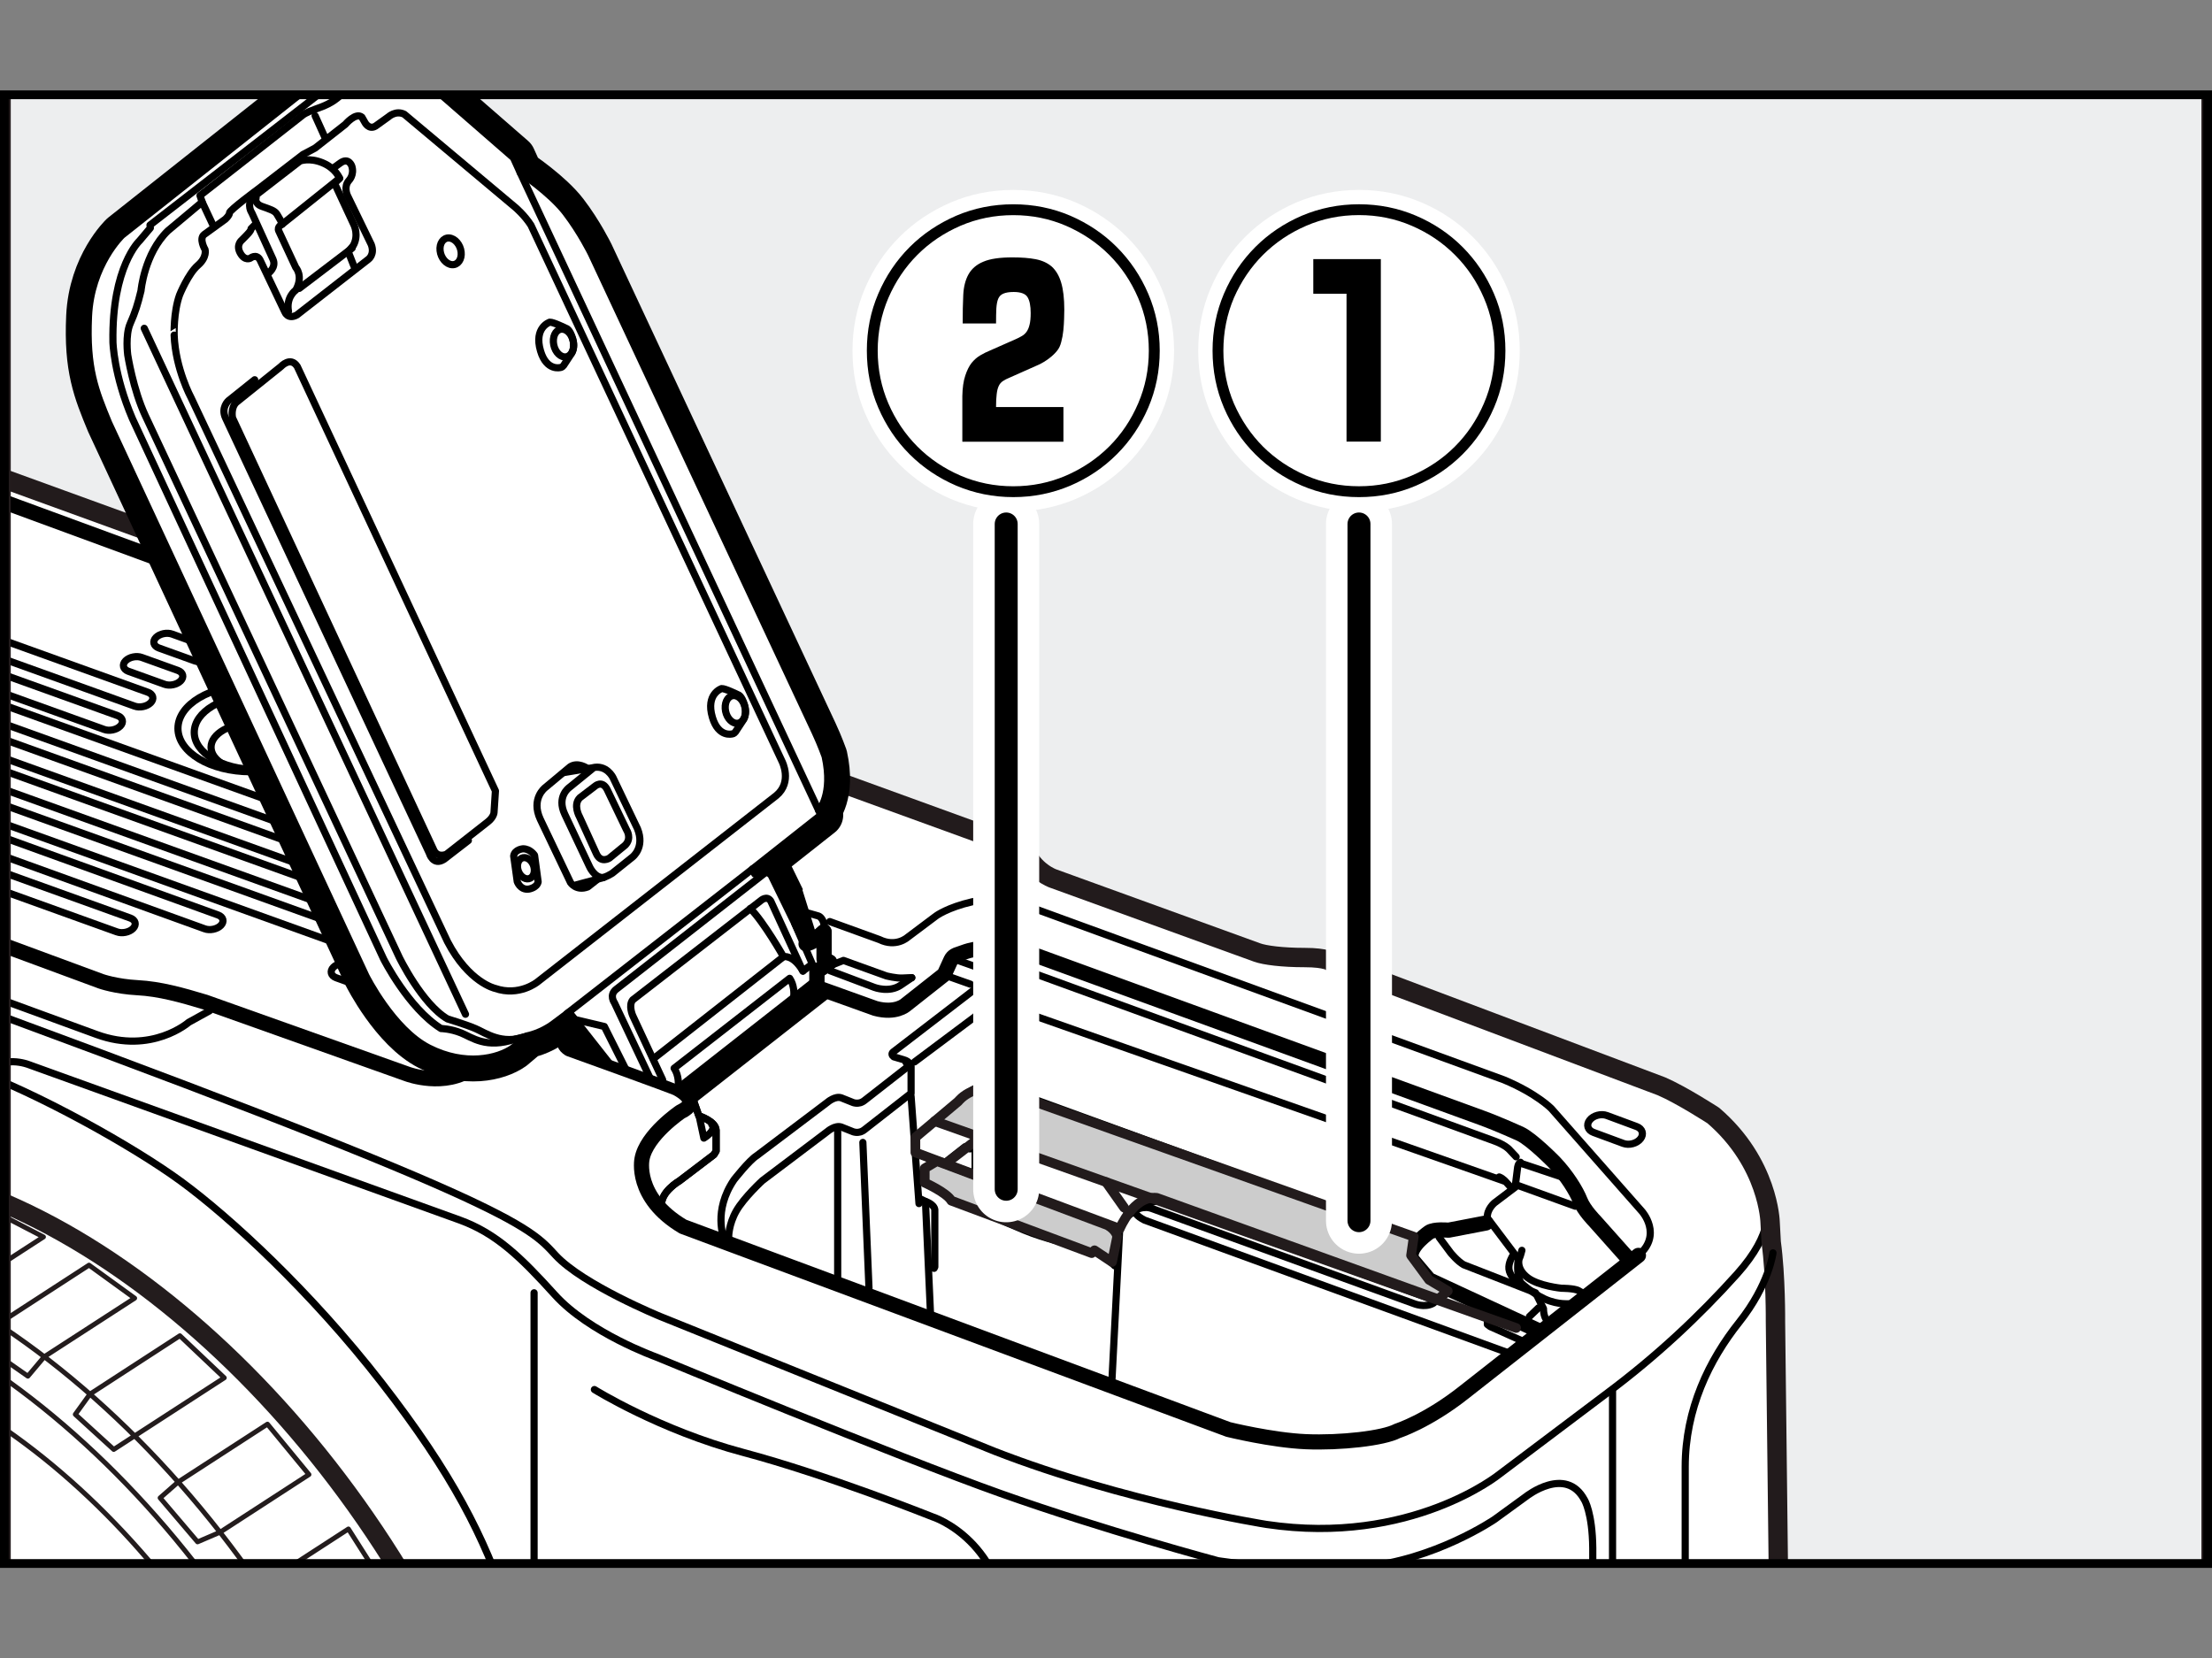 <?xml version="1.0" encoding="utf-8"?>
<!-- Generator: Adobe Illustrator 28.7.5, SVG Export Plug-In . SVG Version: 9.03 Build 55973)  -->
<!DOCTYPE svg PUBLIC "-//W3C//DTD SVG 1.1//EN" "http://www.w3.org/Graphics/SVG/1.1/DTD/svg11.dtd">
<svg version="1.1" xmlns:x="http://ns.adobe.com/Extensibility/1.0/" xmlns:i="http://ns.adobe.com/AdobeIllustrator/10.0/" xmlns:graph="http://ns.adobe.com/Graphs/1.0/"
	 xmlns="http://www.w3.org/2000/svg" xmlns:xlink="http://www.w3.org/1999/xlink" x="0px" y="0px" width="277.477px"
	 height="208.035px" viewBox="0 0 277.477 208.035" style="enable-background:new 0 0 277.477 208.035;"
	 xml:space="preserve">
<rect x="0" y="0" width="277.477" height="208.035" fill="#808080" stroke="none"/>
<g id="Format">
</g>
<g id="レイヤー_8">
	<g id="Body">
	</g>
	<g id="Silk">
	</g>
	<g id="Camera_Cap">
	</g>
</g>
<g id="レイヤー">
	<g>
		<defs>
			<rect id="SVGID_1_" x="0.55" y="11.892" width="276.377" height="184.251"/>
		</defs>
		<use xlink:href="#SVGID_1_"  style="overflow:visible;fill:#E6E6E6;"/>
		<clipPath id="SVGID_00000159446259577816507440000015410209564616351903_">
			<use xlink:href="#SVGID_1_"  style="overflow:visible;"/>
		</clipPath>
		<g style="clip-path:url(#SVGID_00000159446259577816507440000015410209564616351903_);">
			<polyline style="fill:#EDEEEF;" points="276.516,206.945 0.985,206.945 0.985,1.076 276.516,1.076 276.516,206.945 			"/>
			<g>
				<defs>
					<polygon id="SVGID_00000132786958631319341350000015917441962414403483_" points="276.516,207.737 0.985,207.737 
						0.985,1.076 276.516,1.076 276.516,207.737 					"/>
				</defs>
				<clipPath id="SVGID_00000119079680667406936410000012734885813001749681_">
					<use xlink:href="#SVGID_00000132786958631319341350000015917441962414403483_"  style="overflow:visible;"/>
				</clipPath>
				<g style="clip-path:url(#SVGID_00000119079680667406936410000012734885813001749681_);">
					<g>
						<path style="fill:#FFFFFF;" d="M151.921,348.546l9.792,3.159c0,0,8.98,2.798,15.027,2.427
							c0,0,6.009-0.102,10.196-2.472c0,0,0.846,0.232,2.348-0.701l22.743-17.213c0,0,0.529-0.484,0.775-1.354
							l4.65-3.745c0,0,4.328-3.364,7.083-7.112c2.755-3.748,4.504-8.62,4.504-8.62l5.597-12.728
							c0,0,2.073-4.768,2.6-10.663l0.152-15.94c0,0,0.128-6.562-0.451-9.872
							c-0.579-3.309-1.083-6.442-3.249-10.469l-2.888-4.513c0,0-0.361-1.083-1.534-3.339
							c-1.173-2.256-2.842-5.484-3.159-6.408c-0.317-0.924-1.923-5.81-2.337-11.597
							c0,0-0.473-7.41-0.512-15.22l-0.542-46.376c0,0,0.052-5.656-0.535-9.957l-0.135-2.497
							c0,0-0.166-7.414-7.13-13.394c0,0-3.948-2.563-6.498-3.663l-41.425-15.613c0,0-0.541-0.541-3.339-0.541
							c-2.798,0-5.003-0.286-5.957-0.632l-25.631-9.296c0,0-2.498-0.889-3.52-3.61L-35.167,47.111
							c0,0-5.733-2.504-11.191-2.076c0,0-5.043,0.533-10.018,4.693l-30.459,25.713c0,0-3.65,2.542-5.28,7.138
							c0,0-0.911,2.68-0.993,5.234l-0.736,17.238l0.104,57.399l-3.52,3.816c0,0-3.247,3.468-4.365,6.563
							c0,0-0.664,1.875-0.689,3.61v11.372"/>
						<g>
							<g>
								<g>
									<path style="fill:none;stroke:#000000;stroke-width:2.8;stroke-linecap:round;stroke-linejoin:round;" d="M-15.285,145.742c-26.143-9.075-49.812-4.744-64.683,9.307
										c-0.993,0.933-7.82,7.053-9.973,9.469c-7.748,8.701-12.528,20.455-13.169,34.588
										c-1.848,40.734,31.309,85.786,74.054,100.627c25.221,8.753,48.145,5.027,63.082-7.863
										c1.577-1.363,6.584-6.045,7.591-6.936c10.082-8.95,16.408-22.153,17.151-38.574
										C60.617,205.626,27.463,160.571-15.285,145.742z"/>
									<path style="fill:#FFFFFF;" d="M-15.285,145.742c-26.143-9.075-49.812-4.744-64.683,9.307
										c-0.993,0.933-7.82,7.053-9.973,9.469c-7.748,8.701-12.528,20.455-13.169,34.588
										c-1.848,40.734,31.309,85.786,74.054,100.627c25.221,8.753,48.145,5.027,63.082-7.863
										c1.577-1.363,6.584-6.045,7.591-6.936c10.082-8.95,16.408-22.153,17.151-38.574
										C60.617,205.626,27.463,160.571-15.285,145.742z"/>
								</g>
								<path style="fill:none;stroke:#000000;stroke-width:1.9;stroke-linecap:round;stroke-linejoin:round;" d="M-15.285,145.742c-26.143-9.075-49.812-4.744-64.683,9.307
									c-0.993,0.933-7.82,7.053-9.973,9.469c-7.748,8.701-12.528,20.455-13.169,34.588
									c-1.848,40.734,31.309,85.786,74.054,100.627c25.221,8.753,48.145,5.027,63.082-7.863
									c1.577-1.363,6.584-6.045,7.591-6.936c10.082-8.95,16.408-22.153,17.151-38.574
									C60.617,205.626,27.463,160.571-15.285,145.742z"/>
								<path style="fill:none;stroke:#000000;stroke-width:0.9;stroke-linecap:round;stroke-linejoin:round;" d="M51.693,252.843c-1.843,40.734-38.004,61.728-80.749,46.891
									c-42.745-14.841-75.902-59.893-74.054-100.627c1.851-40.734,38.004-61.726,80.749-46.885
									C20.388,167.054,53.542,212.109,51.693,252.843z"/>
								<path style="fill:none;stroke:#000000;stroke-width:0.9;stroke-linecap:round;stroke-linejoin:round;" d="M47.057,253.897c-1.77,39.103-36.485,59.258-77.52,45.011
									c-41.035-14.244-72.865-57.496-71.091-96.597c1.775-39.103,36.483-59.258,77.519-45.008
									C17.004,171.539,48.833,214.791,47.057,253.897z"/>
								<path style="fill:none;stroke:#000000;stroke-width:0.9;stroke-linecap:round;stroke-linejoin:round;" d="M29.598,246.716c-1.351,29.891-27.885,45.298-59.253,34.408
									c-31.366-10.891-55.699-43.951-54.343-73.84c1.359-29.891,27.888-45.298,59.255-34.408
									C6.628,183.759,30.96,216.826,29.598,246.716z"/>
								<path style="fill:none;stroke:#000000;stroke-width:0.9;stroke-linecap:round;stroke-linejoin:round;" d="M29.066,245.574c-1.324,29.293-27.329,44.391-58.069,33.721
									c-30.739-10.673-54.586-43.072-53.254-72.368c1.33-29.29,27.329-44.388,58.069-33.712
									C6.556,183.879,30.399,216.281,29.066,245.574z"/>
								<path d="M-31.986,290.63c0.063-1.39,1.295-2.104,2.752-1.6c1.455,0.506,2.584,2.042,2.522,3.429
									c-0.065,1.387-1.297,2.104-2.753,1.597C-30.918,293.549-32.049,292.014-31.986,290.63z"/>
								<path d="M-33.379,288.727c-3.122-1.384-7.753-3.926-8.661-4.8l2.417,5.799l0.705-2.303l5.538,2.572
									L-33.379,288.727z"/>
								<g>
									<path d="M-43.608,284.665c0.528-1.302-0.283-2.924-1.81-3.613c-0.795-0.363-1.681-0.407-2.427-0.122
										c-0.074,0.029-0.13,0.082-0.161,0.155c-0.006,0.015-0.012,0.035-0.015,0.055
										c-0.018,0.094,0.016,0.198,0.088,0.28c0,0,1.45,1.647,1.968,2.236
										c-0.714,0.131-2.62,0.48-2.62,0.48c-0.103,0.019-0.185,0.08-0.22,0.17
										c-0.002,0.003-0.003,0.006-0.004,0.009c-0.032,0.09-0.016,0.199,0.051,0.296
										c0.356,0.5,0.846,0.903,1.423,1.164C-45.811,286.465-44.138,285.97-43.608,284.665z M-44.294,284.356
										c-0.399,0.979-1.654,1.351-2.804,0.831c-0.254-0.114-0.429-0.33-0.629-0.515
										c0.79-0.148,2.518-0.465,2.518-0.465c0.101-0.016,0.183-0.083,0.216-0.167
										c0.006-0.008,0.01-0.02,0.007-0.029c0.032-0.102,0.003-0.217-0.079-0.309
										c0,0-1.437-1.634-1.963-2.227c0.454-0.066,0.924-0.043,1.373,0.159l0,0
										C-44.505,282.154-43.894,283.377-44.294,284.356z"/>
								</g>
								<g>
									<g>
										<g>
											<path style="fill:none;stroke:#000000;stroke-width:0.9;stroke-linecap:round;stroke-linejoin:round;" d="M23.336,171.548c-0.402-0.392-1.113-0.461-1.582-0.152l-5.177,3.408
												c-0.469,0.309-1.125,0.931-1.457,1.383l-1.156,1.571c-0.333,0.452-0.272,1.138,0.136,1.524
												l1.265,1.2c0.407,0.386,1.125,0.451,1.595,0.144l1.676-1.096
												c0.47-0.307,1.223-0.832,1.674-1.167l4.866-3.61c0.451-0.334,0.491-0.929,0.09-1.321
												L23.336,171.548z"/>
										</g>
										<g>
											<path style="fill:none;stroke:#000000;stroke-width:0.9;stroke-linecap:round;stroke-linejoin:round;" d="M16.212,166.486c0.483-0.286,1.227-0.222,1.654,0.142l1.037,0.887
												c0.427,0.365,0.43,0.965,0.007,1.334l-4.529,3.95c-0.423,0.369-1.114,0.974-1.536,1.344l-1.488,1.306
												c-0.422,0.37-1.12,0.38-1.552,0.021l-1.524-1.267c-0.432-0.359-0.519-1.027-0.195-1.485
												l1.135-1.602c0.325-0.458,0.985-1.067,1.468-1.353L16.212,166.486z"/>
										</g>
										<g>
											<path style="fill:none;stroke:#000000;stroke-width:0.9;stroke-linecap:round;stroke-linejoin:round;" d="M13.248,162.926c0.449,0.337,0.464,0.908,0.033,1.269l-4.646,3.892
												c-0.43,0.36-1.079,1.006-1.442,1.434l-1.272,1.501c-0.363,0.428-1.031,0.508-1.485,0.178l-2.223-1.619
												c-0.454-0.331-0.557-0.974-0.229-1.429l1.159-1.609c0.328-0.456,0.991-1.063,1.474-1.349l5.628-3.343
												c0.483-0.287,1.244-0.245,1.693,0.092L13.248,162.926z"/>
										</g>
										<g>
											<path style="fill:none;stroke:#000000;stroke-width:0.9;stroke-linecap:round;stroke-linejoin:round;" d="M4.442,157.907c0.476-0.297,1.249-0.288,1.718,0.021l1.247,0.822
												c0.469,0.309,0.475,0.825,0.015,1.146l-5.195,3.627c-0.46,0.321-1.085,0.971-1.389,1.443
												l-1.078,1.677c-0.303,0.472-0.94,0.613-1.415,0.314l-2.202-1.39
												c-0.475-0.3-0.56-0.89-0.189-1.312l1.367-1.556c0.37-0.422,1.063-1.01,1.539-1.307
												L4.442,157.907z"/>
										</g>
										<g>
											<path style="fill:none;stroke:#000000;stroke-width:0.9;stroke-linecap:round;stroke-linejoin:round;" d="M-8.133,163.071c0.494,0.267,1.198,0.138,1.565-0.286l1.182-1.368
												c0.367-0.425,1.056-1.016,1.532-1.314l5.88-3.686c0.476-0.298,0.467-0.771-0.02-1.051l-1.861-1.07
												c-0.487-0.28-1.272-0.262-1.746,0.039l-5.62,3.577c-0.474,0.301-1.136,0.916-1.472,1.365
												l-1.248,1.668c-0.336,0.449-0.207,1.036,0.286,1.303L-8.133,163.071z"/>
										</g>
										<g>
											<path style="fill:none;stroke:#000000;stroke-width:0.9;stroke-linecap:round;stroke-linejoin:round;" d="M-3.754,152.213c0.504,0.247,0.52,0.682,0.036,0.967l-5.953,3.496
												c-0.484,0.284-1.157,0.883-1.496,1.331l-1.276,1.687c-0.339,0.448-1.033,0.622-1.543,0.388l-1.877-0.863
												c-0.51-0.234-0.757-0.853-0.549-1.374l0.759-1.9c0.208-0.521,0.776-1.178,1.262-1.459l6.122-3.544
												c0.486-0.281,1.296-0.309,1.799-0.062L-3.754,152.213z"/>
										</g>
										<g>
											<path style="fill:none;stroke:#000000;stroke-width:0.9;stroke-linecap:round;stroke-linejoin:round;" d="M-11.244,148.762c0.521,0.208,0.579,0.652,0.128,0.986l-5.199,3.852
												c-0.451,0.334-1.001,1.03-1.223,1.545l-0.809,1.883c-0.222,0.516-0.831,0.773-1.355,0.572
												l-1.897-0.729c-0.524-0.201-0.867-0.817-0.762-1.368l0.394-2.07c0.105-0.551,0.576-1.253,1.046-1.559
												l5.789-3.767c0.47-0.306,1.282-0.386,1.803-0.178L-11.244,148.762z"/>
										</g>
										<g>
											<path style="fill:none;stroke:#000000;stroke-width:0.9;stroke-linecap:round;stroke-linejoin:round;" d="M-19.369,145.819c0.537,0.162,0.614,0.576,0.17,0.919l-5.107,3.955
												c-0.444,0.344-0.981,1.05-1.193,1.57l-0.786,1.925c-0.212,0.52-0.828,0.819-1.367,0.664l-1.499-0.429
												c-0.54-0.154-0.874-0.727-0.742-1.273l0.486-2.012c0.132-0.546,0.613-1.26,1.069-1.587l5.488-3.938
												c0.456-0.327,1.269-0.462,1.806-0.3L-19.369,145.819z"/>
										</g>
										<g>
											<path style="fill:none;stroke:#000000;stroke-width:0.9;stroke-linecap:round;stroke-linejoin:round;" d="M-29.849,143.97c0.455-0.329,1.276-0.502,1.824-0.383l1.886,0.407
												c0.549,0.118,0.622,0.479,0.162,0.801l-5.655,3.966c-0.46,0.322-0.992,1.018-1.183,1.546
												l-0.717,1.981c-0.191,0.528-0.798,0.874-1.35,0.769l-1.849-0.352
												c-0.551-0.105-0.823-0.614-0.604-1.13l0.939-2.213c0.219-0.517,0.771-1.209,1.225-1.538
												L-29.849,143.97z"/>
										</g>
										<g>
											<path style="fill:none;stroke:#000000;stroke-width:0.9;stroke-linecap:round;stroke-linejoin:round;" d="M-33.638,142.64c0.557,0.068,0.639,0.389,0.182,0.715l-5.736,4.085
												c-0.457,0.326-1.02,1.011-1.25,1.523l-0.929,2.062c-0.231,0.512-0.877,0.892-1.436,0.846
												l-1.641-0.136c-0.559-0.047-0.895-0.527-0.747-1.069l0.567-2.065
												c0.149-0.541,0.655-1.234,1.127-1.539l6.443-4.177c0.471-0.305,1.312-0.5,1.87-0.432
												L-33.638,142.64z"/>
										</g>
										<g>
											<path style="fill:none;stroke:#000000;stroke-width:0.9;stroke-linecap:round;stroke-linejoin:round;" d="M-43.058,142.009c0.561-0.008,0.669,0.282,0.24,0.643l-4.935,4.153
												c-0.429,0.361-0.866,1.109-0.969,1.66l-0.387,2.06c-0.104,0.552-0.647,1.014-1.209,1.028
												l-1.386,0.034c-0.561,0.014-0.944-0.428-0.85-0.981l0.37-2.183c0.094-0.553,0.509-1.317,0.922-1.697
												l4.33-3.985c0.413-0.38,1.21-0.697,1.772-0.705L-43.058,142.009z"/>
										</g>
										<g>
											<path style="fill:none;stroke:#000000;stroke-width:0.9;stroke-linecap:round;stroke-linejoin:round;" d="M-56.13,148.814c0.106-0.551,0.535-1.308,0.954-1.683l4.626-4.139
												c0.418-0.374,0.306-0.618-0.25-0.541l-2.668,0.368c-0.556,0.077-1.347,0.452-1.758,0.835
												l-4.388,4.088c-0.411,0.383-0.8,1.152-0.866,1.709l-0.245,2.095
												c-0.065,0.557,0.335,0.945,0.89,0.862l2.092-0.315c0.555-0.084,1.096-0.603,1.202-1.154
												L-56.13,148.814z"/>
										</g>
										<g>
											<path style="fill:none;stroke:#000000;stroke-width:0.9;stroke-linecap:round;stroke-linejoin:round;" d="M-61.044,144.559c0.534-0.173,0.691,0.05,0.348,0.494l-2.558,3.318
												c-0.343,0.445-0.701,1.261-0.796,1.814l-0.379,2.2c-0.095,0.553-0.614,1.133-1.154,1.288
												l-0.922,0.266c-0.539,0.155-0.933-0.174-0.876-0.733l0.223-2.147
												c0.058-0.558,0.361-1.397,0.673-1.863l1.89-2.825c0.312-0.467,1.005-0.989,1.539-1.162
												L-61.044,144.559z"/>
										</g>
										<g>
											<path style="fill:none;stroke:#000000;stroke-width:0.9;stroke-linecap:round;stroke-linejoin:round;" d="M-69.177,147.688c0.514-0.226,0.719-0.005,0.455,0.49l-1.107,2.077
												c-0.264,0.495-0.48,1.36-0.48,1.921l-0.001,2.014c-0,0.561-0.425,1.196-0.943,1.411
												l-0.843,0.349c-0.518,0.215-0.964-0.068-0.989-0.629l-0.089-1.954
												c-0.026-0.561,0.117-1.449,0.316-1.974l0.591-1.556c0.199-0.525,0.783-1.139,1.297-1.364
												L-69.177,147.688z"/>
										</g>
										<g>
											<path style="fill:none;stroke:#000000;stroke-width:0.9;stroke-linecap:round;stroke-linejoin:round;" d="M-74.271,150.42l-1.053,2.222c-0.24,0.507-0.437,1.382-0.437,1.943l-0.001,2.061
												c-0,0.561-0.4,1.246-0.889,1.522l-0.73,0.411c-0.489,0.276-0.92,0.043-0.957-0.517
												l-0.13-1.945c-0.037-0.56,0.069-1.444,0.236-1.963c0.168-0.52,0.305-0.945,0.305-0.945"/>
										</g>
										<g>
											<path style="fill:none;stroke:#000000;stroke-width:0.9;stroke-linecap:round;stroke-linejoin:round;" d="M28.829,177.149c-0.375-0.418-1.073-0.519-1.551-0.225l-5.245,3.225
												c-0.478,0.294-1.2,0.854-1.604,1.244l-1.366,1.319c-0.404,0.39-0.421,1.045-0.038,1.455
												l1.586,1.699c0.383,0.41,1.101,0.529,1.596,0.263l1.752-0.941
												c0.494-0.266,1.281-0.739,1.747-1.051l5.017-3.363c0.466-0.313,0.541-0.91,0.166-1.328
												L28.829,177.149z"/>
										</g>
										<g>
											<path style="fill:none;stroke:#000000;stroke-width:0.9;stroke-linecap:round;stroke-linejoin:round;" d="M33.969,183.112c-0.348-0.44-1.02-0.552-1.493-0.25l-5.075,3.251
												c-0.473,0.303-1.264,0.768-1.758,1.034l-1.726,0.929c-0.494,0.266-0.589,0.823-0.211,1.237
												l1.595,1.747c0.378,0.415,1.111,0.574,1.627,0.355l1.8-0.765c0.517-0.22,1.315-0.664,1.774-0.987
												l4.722-3.326c0.459-0.323,0.549-0.948,0.201-1.388L33.969,183.112z"/>
										</g>
										<g>
											<path style="fill:none;stroke:#000000;stroke-width:0.9;stroke-linecap:round;stroke-linejoin:round;" d="M32.405,192.476c-0.461,0.32-1.279,0.71-1.818,0.866l-2.021,0.585
												c-0.539,0.156-0.71,0.655-0.379,1.108l1.298,1.779c0.331,0.453,1.047,0.714,1.592,0.579l2.024-0.502
												c0.545-0.135,1.363-0.514,1.818-0.843l4.771-3.444c0.455-0.329,0.567-0.975,0.247-1.437l-1.253-1.813
												c-0.319-0.462-0.957-0.578-1.418-0.257L32.405,192.476z"/>
										</g>
										<g>
											<path style="fill:none;stroke:#000000;stroke-width:0.9;stroke-linecap:round;stroke-linejoin:round;" d="M42.802,195.615c-0.289-0.481-0.907-0.619-1.373-0.307l-4.853,3.253
												c-0.466,0.312-1.301,0.641-1.855,0.73l-2.147,0.345c-0.554,0.089-0.761,0.549-0.459,1.023
												l1.491,2.34c0.302,0.473,0.999,0.771,1.549,0.661l1.983-0.396c0.55-0.11,1.365-0.48,1.81-0.822
												l4.633-3.563c0.445-0.342,0.573-1.016,0.284-1.497L42.802,195.615z"/>
										</g>
										<g>
											<path style="fill:none;stroke:#000000;stroke-width:0.9;stroke-linecap:round;stroke-linejoin:round;" d="M46.248,201.645c-0.259-0.498-0.827-0.617-1.262-0.263l-4.549,3.691
												c-0.436,0.354-1.248,0.704-1.804,0.779l-2.046,0.275c-0.556,0.075-0.791,0.539-0.522,1.032
												l1.187,2.172c0.269,0.493,0.939,0.804,1.49,0.693l1.861-0.377c0.55-0.112,1.355-0.494,1.79-0.85
												l4.52-3.705c0.434-0.356,0.578-1.055,0.319-1.553L46.248,201.645z"/>
										</g>
										<g>
											<path style="fill:none;stroke:#000000;stroke-width:0.9;stroke-linecap:round;stroke-linejoin:round;" d="M49.578,208.492c-0.221-0.516-0.781-0.679-1.244-0.363l-4.693,3.202
												c-0.464,0.316-1.29,0.682-1.835,0.813l-1.778,0.426c-0.546,0.131-0.801,0.655-0.568,1.166
												l1.093,2.386c0.234,0.51,0.879,0.857,1.433,0.77l1.807-0.283c0.554-0.087,1.385-0.421,1.845-0.743
												l4.625-3.234c0.46-0.322,0.656-1.007,0.435-1.523L49.578,208.492z"/>
										</g>
										<g>
											<path style="fill:none;stroke:#000000;stroke-width:0.9;stroke-linecap:round;stroke-linejoin:round;" d="M52.291,215.222c-0.185-0.53-0.734-0.731-1.218-0.448l-4.74,2.775
												c-0.484,0.284-1.335,0.58-1.891,0.658l-1.8,0.255c-0.556,0.079-0.844,0.571-0.64,1.094
												l0.592,1.517c0.204,0.523,0.828,0.909,1.387,0.857l1.794-0.166
												c0.559-0.052,1.419-0.315,1.911-0.585l4.718-2.587c0.492-0.27,0.743-0.924,0.558-1.454
												L52.291,215.222z"/>
										</g>
										<g>
											<path style="fill:none;stroke:#000000;stroke-width:0.9;stroke-linecap:round;stroke-linejoin:round;" d="M54.588,222.45c-0.145-0.542-0.656-0.748-1.136-0.457l-4.598,2.785
												c-0.48,0.291-1.329,0.585-1.886,0.654l-1.702,0.211c-0.557,0.069-0.881,0.565-0.72,1.103
												l0.444,1.483c0.161,0.538,0.75,0.938,1.31,0.89l1.682-0.146c0.559-0.048,1.396-0.347,1.86-0.664
												l4.495-3.069c0.464-0.317,0.725-1.019,0.58-1.562L54.588,222.45z"/>
										</g>
										<g>
											<path style="fill:none;stroke:#000000;stroke-width:0.9;stroke-linecap:round;stroke-linejoin:round;" d="M56.106,228.937c-0.102-0.552-0.575-0.76-1.051-0.462l-4.477,2.801
												c-0.476,0.298-1.319,0.612-1.874,0.697l-1.594,0.246c-0.555,0.086-0.911,0.605-0.791,1.153l0.253,1.156
												c0.12,0.548,0.676,0.972,1.237,0.942l1.608-0.087c0.56-0.03,1.412-0.293,1.893-0.584l4.416-2.671
												c0.48-0.29,0.79-0.98,0.688-1.532L56.106,228.937z"/>
										</g>
										<g>
											<path style="fill:none;stroke:#000000;stroke-width:0.9;stroke-linecap:round;stroke-linejoin:round;" d="M57.199,236.292c-0.049-0.559-0.466-0.753-0.926-0.431l-4.345,3.044
												c-0.46,0.322-1.293,0.625-1.853,0.674l-1.601,0.139c-0.559,0.049-0.954,0.543-0.878,1.1l0.247,1.8
												c0.076,0.556,0.598,1.031,1.158,1.055l1.519,0.066c0.561,0.024,1.397-0.217,1.859-0.536l4.277-2.955
												c0.462-0.319,0.799-1.038,0.75-1.597L57.199,236.292z"/>
										</g>
										<g>
											<path style="fill:none;stroke:#000000;stroke-width:0.9;stroke-linecap:round;stroke-linejoin:round;" d="M57.594,244.483c0.016-0.561-0.352-0.765-0.819-0.453l-4.192,2.804
												c-0.467,0.312-1.307,0.548-1.868,0.523l-1.46-0.063c-0.561-0.024-1.008,0.415-0.995,0.976
												l0.025,1.045c0.014,0.561,0.481,1.077,1.038,1.146l1.419,0.176c0.557,0.069,1.394-0.13,1.86-0.443
												l4.074-2.738c0.466-0.313,0.861-1.028,0.877-1.589L57.594,244.483z"/>
										</g>
										<g>
											<path style="fill:none;stroke:#000000;stroke-width:0.9;stroke-linecap:round;stroke-linejoin:round;" d="M-81.262,156.233c0,0,0,0.138-0,0.306c0,0.168,0.054,0.762,0.119,1.319
												l0.223,1.89c0.066,0.558-0.261,1.271-0.725,1.586l-0.699,0.473
												c-0.465,0.315-0.937,0.123-1.049-0.427l-0.519-2.543"/>
										</g>
										<g>
											<path style="fill:none;stroke:#000000;stroke-width:0.9;stroke-linecap:round;stroke-linejoin:round;" d="M-87.008,161.574l0.593,2.29c0.141,0.543-0.072,1.31-0.472,1.704l-0.511,0.503
												c-0.4,0.394-0.888,0.285-1.083-0.241l-0.703-1.893"/>
										</g>
										<g>
											<path style="fill:none;stroke:#000000;stroke-width:0.9;stroke-linecap:round;stroke-linejoin:round;" d="M-91.44,166.267l0.725,2.295c0.169,0.535,0.031,1.339-0.308,1.787l-0.892,1.18
												c-0.339,0.448-0.737,0.371-0.885-0.17l-0.579-2.114"/>
										</g>
										<g>
											<path style="fill:none;stroke:#000000;stroke-width:0.9;stroke-linecap:round;stroke-linejoin:round;" d="M-95.138,171.528l0.722,2.424c0.16,0.538,0.069,1.38-0.203,1.871l-0.551,0.995
												c-0.272,0.491-0.625,0.453-0.786-0.085l-0.736-2.469"/>
										</g>
										<g>
											<path style="fill:none;stroke:#000000;stroke-width:0.9;stroke-linecap:round;stroke-linejoin:round;" d="M-97.998,177.611l0.796,1.384c0.28,0.487,0.316,1.302,0.081,1.812
												l-0.346,0.751c-0.235,0.51-0.694,0.553-1.02,0.096l-0.893-1.252"/>
										</g>
										<g>
											<path style="fill:none;stroke:#000000;stroke-width:0.9;stroke-linecap:round;stroke-linejoin:round;" d="M-100.282,183.019l0.892,1.247c0.327,0.457,0.469,1.272,0.317,1.813l-0.349,1.24
												c-0.152,0.54-0.569,0.628-0.926,0.195l-0.782-0.947"/>
										</g>
										<g>
											<path style="fill:none;stroke:#000000;stroke-width:0.9;stroke-linecap:round;stroke-linejoin:round;" d="M-102.034,190.561c0,0,0.322,0.268,0.716,0.595
												c0.394,0.327,0.626,1.046,0.516,1.596l-0.132,0.661c-0.11,0.551-0.51,0.693-0.89,0.317
												c-0.38-0.376-0.69-0.683-0.69-0.683"/>
										</g>
										<g>
											<path style="fill:none;stroke:#000000;stroke-width:0.9;stroke-linecap:round;stroke-linejoin:round;" d="M57.166,252.017c0.071-0.557-0.267-0.779-0.75-0.494l-3.929,2.319
												c-0.483,0.285-1.338,0.499-1.899,0.475l-1.335-0.058c-0.561-0.024-1.053,0.414-1.094,0.974
												l-0.12,1.632c-0.041,0.56,0.384,1.038,0.945,1.062l1.341,0.058
												c0.561,0.024,1.41-0.198,1.887-0.494l3.757-2.33c0.477-0.296,0.925-0.994,0.996-1.551
												L57.166,252.017z"/>
										</g>
										<g>
											<path style="fill:none;stroke:#000000;stroke-width:0.9;stroke-linecap:round;stroke-linejoin:round;" d="M55.941,259.233c0.124-0.548-0.191-0.8-0.699-0.561l-3.446,1.621
												c-0.508,0.239-1.383,0.445-1.944,0.459l-1.38,0.033c-0.561,0.013-1.104,0.476-1.206,1.028
												l-0.234,1.261c-0.102,0.552,0.273,1.023,0.834,1.048l1.306,0.056
												c0.561,0.024,1.422-0.177,1.915-0.447l3.486-1.911c0.492-0.27,0.996-0.939,1.12-1.486
												L55.941,259.233z"/>
										</g>
										<g>
											<path style="fill:none;stroke:#000000;stroke-width:0.9;stroke-linecap:round;stroke-linejoin:round;" d="M54.381,264.989l-3.957,1.655c-0.518,0.217-1.401,0.408-1.962,0.426
												l-1.285,0.041c-0.561,0.018-1.155,0.471-1.32,1.008l-0.25,0.813
												c-0.165,0.536,0.159,0.995,0.72,1.02l1.207,0.052c0.561,0.024,1.452-0.112,1.979-0.304
												l3.41-1.236"/>
										</g>
										<g>
											<path style="fill:none;stroke:#000000;stroke-width:0.9;stroke-linecap:round;stroke-linejoin:round;" d="M51.504,271.509l-2.849,0.717c-0.544,0.137-1.449,0.229-2.009,0.205l-1.133-0.049
												c-0.561-0.024-1.197,0.38-1.413,0.898l-0.372,0.891c-0.217,0.518,0.065,0.961,0.626,0.986
												l1.108,0.048c0.561,0.024,1.469-0.052,2.018-0.17l2.365-0.507"/>
										</g>
										<g>
											<path style="fill:none;stroke:#000000;stroke-width:0.9;stroke-linecap:round;stroke-linejoin:round;" d="M47.533,277.917l-1.304-0.056c-0.561-0.024-1.467-0.148-2.014-0.275
												l-0.887-0.206c-0.547-0.127-1.216,0.171-1.488,0.663l-0.181,0.328
												c-0.271,0.491-0.043,0.985,0.507,1.097l0.901,0.183c0.55,0.112,1.458,0.164,2.017,0.116
												l1.07-0.092"/>
										</g>
										<g>
											<path style="fill:none;stroke:#000000;stroke-width:0.9;stroke-linecap:round;stroke-linejoin:round;" d="M44.347,282.026c0,0-0.358-0.015-0.797-0.034
												c-0.438-0.019-1.232-0.181-1.764-0.36l-0.821-0.276c-0.532-0.179-1.201,0.07-1.487,0.553
												l-0.181,0.307c-0.286,0.483-0.089,1.039,0.436,1.236l1.566,0.586"/>
										</g>
										<g>
											<path style="fill:none;stroke:#000000;stroke-width:0.9;stroke-linecap:round;stroke-linejoin:round;" d="M40.101,286.047l-1.665-0.797c-0.506-0.242-1.206-0.081-1.555,0.359l-0.389,0.49
												c-0.349,0.44-0.232,1.019,0.261,1.288l1.226,0.669"/>
										</g>
										<g>
											<path style="fill:none;stroke:#000000;stroke-width:0.9;stroke-linecap:round;stroke-linejoin:round;" d="M35.591,290.028l-0.934-0.573c-0.478-0.293-1.194-0.208-1.59,0.19
												l-0.577,0.58c-0.396,0.398-0.354,1.001,0.093,1.34l0.833,0.632"/>
										</g>
										<g>
											<path style="fill:none;stroke:#000000;stroke-width:0.9;stroke-linecap:round;stroke-linejoin:round;" d="M30.548,294.386c0,0-0.324-0.267-0.721-0.594c-0.397-0.327-1.1-0.335-1.563-0.018
												l-1.278,0.874c-0.463,0.317-0.627,0.896-0.364,1.287c0.263,0.391,0.478,0.711,0.478,0.711"/>
										</g>
										<g>
											<path style="fill:none;stroke:#000000;stroke-width:0.9;stroke-linecap:round;stroke-linejoin:round;" d="M25.156,297.94c0,0-0.218-0.319-0.484-0.71c-0.266-0.39-0.881-0.478-1.365-0.195
												l-0.947,0.554c-0.484,0.283-0.71,0.809-0.502,1.168c0.209,0.359,0.379,0.652,0.379,0.652"/>
										</g>
										<g>
											<path style="fill:none;stroke:#000000;stroke-width:0.9;stroke-linecap:round;stroke-linejoin:round;" d="M20.012,300.363c0,0-0.146-0.297-0.325-0.66
												c-0.179-0.363-0.752-0.49-1.274-0.283l-1.031,0.411c-0.521,0.208-0.811,0.659-0.643,1.002
												c0.168,0.344,0.305,0.625,0.305,0.625"/>
										</g>
										<g>
											<path style="fill:none;stroke:#000000;stroke-width:0.9;stroke-linecap:round;stroke-linejoin:round;" d="M13.873,302.302c0,0-0.141-0.227-0.314-0.504c-0.172-0.277-0.759-0.391-1.303-0.253
												l-1.624,0.413c-0.544,0.138-0.87,0.493-0.725,0.788c0.145,0.295,0.264,0.536,0.264,0.536"/>
										</g>
									</g>
								</g>
							</g>
							<g>
								<path d="M-19.09,218.672l-2.545,3.619l-0.016,0.031l0.001,0.467l4.181,1.374l0.002-0.549l-2.388-0.785
									l2.524-3.623l0.022-0.037l0.002-0.461l-4.391-1.442l-0,0.547L-19.09,218.672z M-21.114,222.419
									l2.498-3.591l0.782,0.254l-2.51,3.588L-21.114,222.419z"/>
								<path d="M-9.027,245.166c-1.093-0.359-2.185-0.717-3.278-1.073c-0.853-2.476-1.467-4.956-2.447-7.42
									c-0.584,1.991-0.972,4.093-1.432,6.142c-1.106-0.357-2.211-0.721-3.323-1.087
									c0.912-4.11,1.818-8.226,2.768-12.316c1.109,0.356,2.218,0.725,3.326,1.087
									c0.812,2.471,1.504,4.94,2.403,7.403c0.633-1.977,0.953-4.137,1.474-6.184
									c1.109,0.368,2.212,0.724,3.32,1.092C-7.162,236.924-7.96,241.115-9.027,245.166z M-20.846,240.653
									c0.197-0.45,0.231-1.033-0.153-1.552c-0.677-0.917-1.713-1.193-2.56-1.177
									c-0.441,0.005-0.797,0.236-0.968,0.646c-0.222,0.516-0.13,1.243,0.41,1.781
									c0.575,0.574,1.217,0.74,1.843,0.855C-21.676,241.31-21.088,241.168-20.846,240.653z M-20.52,237.863
									c0.709-2.993,1.405-5.987,2.033-9.031c-1.093-0.356-2.185-0.714-3.279-1.07
									c-0.727,2.981-1.419,5.983-2.028,9.028c0.737,0.246,1.471,0.487,2.214,0.73
									C-21.226,237.636-20.871,237.751-20.52,237.863z M-26.287,239.504c0.923-4.106,1.885-8.191,2.767-12.322
									c-1.106-0.356-2.217-0.722-3.325-1.084c-0.423,1.533-0.649,3.178-1.15,4.664
									c-0.598-1.845-0.9-3.68-1.478-5.524c-1.093-0.365-2.185-0.72-3.276-1.076
									c0.34,1.91,1.041,3.827,1.381,5.74c-1.137,1.103-2.279,2.196-3.41,3.291
									c1.245,0.406,2.49,0.816,3.733,1.222c0.953-0.82,1.724-1.836,2.8-2.521
									c0.009-0.011,0.022,0.171,0.003,0.253c-0.495,2.153-0.897,4.202-1.416,6.254
									c0.603,0.202,1.201,0.396,1.802,0.592C-27.336,239.164-26.812,239.337-26.287,239.504z M-46.179,229.503
									c0.683-3.027,1.388-6.032,2.031-9.083c-1.108-0.357-2.214-0.725-3.325-1.087
									c-0.511,1.809-0.738,3.765-1.366,5.518c-0.18,0.498-0.73,0.624-1.266,0.451
									c-0.325-0.102-0.68-0.32-0.817-0.738c-0.117-0.355-0.079-0.67-0.004-0.979
									c0.419-1.71,0.779-3.331,1.146-5.014c-1.138-0.369-2.277-0.748-3.415-1.117
									c-0.491,2.368-1.055,4.586-1.593,7.016c-0.081,0.364-0.009,0.731,0.091,1.106
									c0.356,1.367,1.641,2.166,2.796,2.301c1.033,0.115,1.945-0.26,2.601-0.869
									c-0.091,0.472-0.227,0.907-0.342,1.361c0.276,0.094,0.646,0.213,0.922,0.301
									C-47.87,228.954-47.025,229.225-46.179,229.503z M-35.43,231.947c0.415-0.237,0.74-0.55,0.996-0.959
									c0.691-1.107,1.136-2.437,0.97-4.022c-0.055-0.584-0.232-1.156-0.535-1.742
									c-1.411-2.732-4.088-3.512-6.224-3.545c-2.522-0.042-3.754,2.335-3.816,4.904
									c-0.034,1.418,0.748,3.044,1.971,4.111c1.196,1.042,2.526,1.414,3.828,1.641
									C-37.191,232.518-36.253,232.42-35.43,231.947z M-39.895,229.06
									c-0.218-0.224-0.274-0.488-0.255-0.71c0.092-1.11,0.364-2.118,0.691-3.097
									c0.21-0.64,0.919-0.848,1.629-0.438c0.391,0.225,0.67,0.693,0.584,1.095
									c-0.225,1.051-0.367,2.044-0.691,3.003c-0.152,0.44-0.581,0.653-1.082,0.608
									C-39.344,229.489-39.64,229.306-39.895,229.06z"/>
								<path d="M-28.29,215.195l0.952,0.311l-0.001,2.33c-0,0.567,0.238,0.833,0.518,0.924
									c0.474,0.156,0.645-0.119,0.645-0.572l0.001-2.301l0.952,0.311l-0.001,2.307
									c-0,0.326,0.001,0.779,0.572,0.965c0.45,0.149,0.591-0.136,0.591-0.553l0.001-2.336l0.951,0.311
									l0.001,3.835l-0.912-0.298l0-0.564l-0.012-0.003c-0.124,0.212-0.387,0.536-1.027,0.326
									c-0.525-0.17-0.762-0.45-1.008-0.943c-0.121,0.147-0.389,0.486-0.964,0.299
									c-0.708-0.233-1.258-0.854-1.259-1.697L-28.29,215.195z M-30.796,214.273
									c0.972,0.318,1.851,1.24,1.85,2.625c0.001,1.384-0.878,1.731-1.85,1.413
									c-0.972-0.318-1.85-1.241-1.851-2.628C-32.646,214.301-31.768,213.954-30.796,214.273z M-30.795,217.458
									c0.733,0.24,0.87-0.391,0.87-0.882c0-0.491-0.138-1.214-0.871-1.454
									c-0.735-0.24-0.871,0.391-0.872,0.885C-31.668,216.495-31.531,217.217-30.795,217.458z M-36.576,212.477
									l0.913,0.301l-0,0.541l0.01,0.003c0.221-0.34,0.601-0.447,1.105-0.281
									c0.714,0.234,1.23,0.838,1.23,1.819l0.001,2.521l-0.953-0.311l-0.001-2.38
									c0-0.591-0.325-0.814-0.617-0.908c-0.315-0.102-0.736-0.055-0.736,0.632l0.001,2.21l-0.953-0.312
									L-36.576,212.477z M-40.736,211.113l0.951,0.311l-0.001,2.33c-0,0.279,0.016,0.762,0.62,0.958
									c0.422,0.139,0.749-0.056,0.749-0.64l0.001-2.198l0.952,0.311l0.001,3.835l-0.912-0.298l0-0.564
									l-0.015-0.004c-0.13,0.189-0.402,0.532-1.087,0.309c-0.708-0.233-1.258-0.854-1.259-1.697
									L-40.736,211.113z M-42.685,214.308l-0.59-0.193l0-0.72l0.59,0.196l-0.001-2.086
									c0-0.224-0.004-0.312-0.392-0.437c-0.061-0.02-0.13-0.035-0.197-0.052l0-0.764
									c0.149,0.042,0.298,0.086,0.447,0.134l0.124,0.041c0.823,0.271,0.972,0.65,0.972,1.147l0.001,2.33
									l0.492,0.159l-0,0.72l-0.492-0.159l-0,1.037l-0.953-0.311L-42.685,214.308z"/>
							</g>
						</g>
						<g>
							<path style="fill:none;stroke:#000000;stroke-width:1.9;stroke-linecap:round;stroke-linejoin:round;" d="M186.396,153.426l-4.693,0.902c0,0-1.805-0.18-2.437,0.271
								c-0.632,0.451-3.068,2.347-1.986,3.61l1.986,2.347l13.808,6.408"/>
							<path style="fill:none;stroke:#000000;stroke-width:0.9;stroke-linecap:round;stroke-linejoin:round;" d="M180.53,155.231l1.444,1.94c0,0,0.838,1.035,1.625,1.489l9.025,3.52l0.993,1.985
								c0,0-0.034,1.52,0.812,1.625"/>
							<path style="fill:none;stroke:#000000;stroke-width:0.9;stroke-linecap:round;stroke-linejoin:round;" d="M190.096,148.913l-2.617,1.981c0,0-0.993,0.802-0.902,1.9l3.881,5.144
								c0,0-0.337,1.943,0.361,3.023c0,0,1.805,1.67,3.61,2.256c1.805,0.587,2.447,0.162,3.068,0.496"/>
							<path style="fill:none;stroke:#000000;stroke-width:0.9;stroke-linecap:round;stroke-linejoin:round;" d="M93.439,113.265c0,0,0.634-0.682,1.762-0.465l7.466,2.111
								c0,0,0.519,0.159,0.7,1.062l0.135,0.812v3.811l0.756,0.386"/>
							<path style="fill:none;stroke:#000000;stroke-width:1.9;stroke-linecap:round;stroke-linejoin:round;" d="M204.446,158.119l-4.422-4.964c0,0-1.333-1.342-1.805-2.545
								c-0.472-1.202-1.672-3.154-3.253-4.811c0,0-2.81-2.872-4.282-3.565c0,0-2.684-1.222-4.778-1.986
								l-56.366-20.536c0,0-4.833-1.681-8.721-0.218l-0.776,0.27c0,0-0.508,0.131-0.755,0.654l-0.833,1.824
								l-4.868,3.84c0,0-1.245,1.117-3.786,0.423l-6.975-2.504l-0.361,0.271l-2.662-0.722l-1.399-1.264
								l-0.541-0.677l0.451-0.496l-4.648-6.614c0,0-0.737-0.754-0.226-1.238"/>
							<path style="fill:none;stroke:#000000;stroke-width:1.9;stroke-linecap:round;stroke-linejoin:round;" d="M205.529,157.487l-21.84,17.148c-4.642,3.684-8.393,4.873-8.393,4.873
								c-1.739,0.938-7.183,1.534-11.462,1.354c-4.279-0.18-9.747-1.534-9.747-1.534l-68.409-25.451
								c-6.179-3.67-5.144-8.483-5.144-8.483c0.541-3.021,4.828-5.911,4.828-5.911
								c2.662-1.264,0.056-2.666-0.406-2.933c-0.462-0.267-13.537-4.964-13.537-4.964
								c-1.319-0.838-0.18-1.76-0.18-1.76l21.434-17.068"/>
							<path style="fill:none;stroke:#000000;stroke-width:0.9;stroke-linecap:round;stroke-linejoin:round;" d="M205.529,157.487c3.053-2.598,0.451-5.505,0.451-5.505l-11.372-12.906
								c0,0-1.85-1.9-5.957-3.61l-59.385-21.66c0,0-4.206-1.392-7.31-0.677
								c-3.104,0.715-4.513,1.76-4.513,1.76l-3.61,2.708c0,0-1.431,1.296-3.52,0.271l-6.227-2.256"/>
							<path style="fill:none;stroke:#000000;stroke-width:0.9;stroke-linecap:round;stroke-linejoin:round;" d="M114.377,122.651c0,0-0.405,0-1.173,0.045c-0.768,0.045-2.02-0.271-2.02-0.271
								l-5.38-1.94l-1.715,0.677l-1.263,1.128v1.715"/>
							<path style="fill:none;stroke:#000000;stroke-width:0.9;stroke-linecap:round;stroke-linejoin:round;" d="M104.088,121.762l5.596,2.107c0,0,1.864,0.712,3.308-0.281l1.385-0.937"/>
							<path style="fill:none;stroke:#000000;stroke-width:1.9;stroke-linecap:round;stroke-linejoin:round;" d="M98.763,120.485l0.045-1.235c0,0,0.287-1.08,1.489-0.841
								c1.202,0.239,2.076-0.632,2.076-0.632l0.993-0.902v3.429l0.704,0.406l-1.606,1.173v1.399
								c0,0-1.064-0.112-2.166-0.541c-1.102-0.429-1.128-1.083-1.128-1.083l-0.045-0.948L98.763,120.485z"/>
							<path style="fill:none;stroke:#000000;stroke-width:0.9;stroke-linecap:round;stroke-linejoin:round;" d="M221.594,151.531c0,0,1.05,3.011-3.7,8.303
								c-4.751,5.292-10.144,10.334-16.245,14.891l-13.538,10.198c0,0-11.104,9.025-29.241,6.317
								c0,0-17.706-2.795-34.069-9.159l-41.966-16.923c0,0-9.706-3.971-13.131-7.671
								c-3.425-3.7-5.021-6.523-82.541-34.809l-59.745-22.021c0,0-9.692-3.558-14.207-6.165
								c-4.515-2.607-5.688-4.638-6.227-5.866"/>
							<path style="fill:none;stroke:#000000;stroke-width:0.9;stroke-linecap:round;stroke-linejoin:round;" d="M-46.81,132.759l-22.743-21.75c0,0-6.914-5.505-12.725-1.534
								c0,0-2.179,1.542-3.03,4.603c0,0-2.334,5.068,0.773,11.311l12.409,22.352"/>
							<path style="fill:none;stroke:#000000;stroke-width:0.9;stroke-linecap:round;stroke-linejoin:round;" d="M-49.65,133.699l-20.945-20.031c0,0-6.914-5.505-12.725-1.534"/>
							<path style="fill:none;stroke:#000000;stroke-width:0.9;stroke-linecap:round;stroke-linejoin:round;" d="M-80.192,133.21c0,0-4.242-7.594,0.712-11.733c4.954-4.138,13.357,2.888,13.357,2.888
								l12.364,12.003"/>
							<path style="fill:none;stroke:#221B1C;stroke-width:2.43;stroke-linecap:round;stroke-linejoin:round;stroke-miterlimit:10;" d="M151.921,348.546l9.792,3.159c0,0,8.98,2.798,15.027,2.427
								c0,0,6.009-0.102,10.196-2.472c0,0,0.846,0.232,2.348-0.701l22.743-17.213c0,0,0.529-0.484,0.775-1.354
								l4.65-3.745c0,0,4.328-3.364,7.083-7.112c2.755-3.748,4.504-8.62,4.504-8.62l5.597-12.728
								c0,0,2.073-4.768,2.6-10.663l0.152-15.94c0,0,0.128-6.562-0.451-9.872
								c-0.579-3.309-1.083-6.442-3.249-10.469l-2.888-4.513c0,0-0.361-1.083-1.534-3.339
								c-1.173-2.256-2.842-5.484-3.159-6.408c-0.317-0.924-1.923-5.81-2.337-11.597
								c0,0-0.473-7.41-0.512-15.22l-0.542-46.376c0,0,0.052-5.656-0.535-9.957l-0.135-2.497
								c0,0-0.166-7.414-7.13-13.394c0,0-3.948-2.563-6.498-3.663l-41.425-15.613c0,0-0.541-0.541-3.339-0.541
								c-2.798,0-5.003-0.286-5.957-0.632l-25.631-9.296c0,0-2.498-0.889-3.52-3.61L-35.167,47.111
								c0,0-5.733-2.504-11.191-2.076c0,0-5.043,0.533-10.018,4.693l-30.459,25.713c0,0-3.65,2.542-5.28,7.138
								c0,0-0.911,2.68-0.993,5.234l-0.736,17.238l0.104,57.399l-3.52,3.816c0,0-3.247,3.468-4.365,6.563
								c0,0-0.664,1.875-0.689,3.61v11.372"/>
							<path style="fill:none;stroke:#000000;stroke-width:1.9;stroke-linecap:round;stroke-linejoin:round;" d="M-87.513,161.368c0,0-3.814-1.533-6.227,1.083"/>
							<path style="fill:none;stroke:#000000;stroke-width:1.9;stroke-linecap:round;stroke-linejoin:round;" d="M-2.858,61.732L99.305,99.276c2.658,1.902-0.18,3.52-0.18,3.52l-39.8,31.136
								c-3.517,2.576-8.213,0.812-8.213,0.812l-25.36-9.025c-2.978-0.902-5.728-1.664-8.483-1.811
								c-2.755-0.147-4.603-0.806-4.603-0.806l-26.759-9.882c0,0-1.76-0.226-2.753-1.128
								c-0.993-0.902-3.339-2.888-3.339-2.888s-1.573-1.017-2.798-1.53l-26.443-9.661c0,0-3.527-1.444-1.805-3.58
								l40.612-31.617C-10.62,62.815-7.177,60.034-2.858,61.732z"/>
							<path style="fill:none;stroke:#000000;stroke-width:0.9;stroke-linecap:round;stroke-linejoin:round;" d="M222.406,157.171c0,0-0.477,3.978-4.242,8.709
								c-3.765,4.731-6.769,10.86-6.769,18.14v49.051c0,0-0.362,7.795,2.482,10.785
								c1.76,1.85,5.911,1.263,5.911,1.263s8.239-1.258,10.74,2.076"/>
							<path style="fill:none;stroke:#000000;stroke-width:0.9;stroke-linecap:round;stroke-linejoin:round;" d="M163.862,329.865c13.894,0.361,19.587-3.971,19.587-3.971l4.753-2.888
								c5.776-3.429,8.348-8.418,10.198-12.454c1.85-4.036,1.399-12.454,1.399-12.454v-103.878
								c-0.045-4.473-1.038-6.047-1.038-6.047c-2.329-4.383-7.31-0.451-7.31-0.451l-3.971,2.888
								c0,0-7.536,5.141-16.606,5.957c-8.346,0.75-18.095-0.776-18.095-0.776s-14.296-3.827-27.255-8.43
								c-12.96-4.603-43.275-17.148-43.275-17.148s-8.303-2.978-12.635-7.761
								c-4.332-4.783-7.36-7.729-11.958-9.403L3.64,133.571c0,0-3.537-1.43-5.325,1.264"/>
							<line style="fill:none;stroke:#000000;stroke-width:0.9;stroke-linecap:round;stroke-linejoin:round;" x1="202.28" y1="315.876" x2="202.28" y2="174.517"/>
							<path style="fill:none;stroke:#000000;stroke-width:0.9;stroke-linecap:round;stroke-linejoin:round;" d="M205.786,142.864L205.786,142.864c0.46-0.58,0.241-1.274-0.484-1.538l-3.743-1.387
								c-0.725-0.263-1.696-0.001-2.151,0.582l0,0c-0.462,0.581-0.243,1.276,0.482,1.539l3.746,1.385
								C204.36,143.71,205.329,143.45,205.786,142.864z"/>
							<path style="fill:none;stroke:#000000;stroke-width:0.9;stroke-linecap:round;stroke-linejoin:round;" d="M87.031,138.174l0.632,1.805c0,0,2.11,0.664,2.166,1.805v2.617l-0.271,0.451
								l-4.332,3.294c0,0-2.454,1.408-2.231,3.204"/>
							<path style="fill:none;stroke:#000000;stroke-width:0.9;stroke-linecap:round;stroke-linejoin:round;" d="M87.753,140.249l0.541,2.527c0,0,1.643-0.978,0.993-1.715"/>
							<path style="fill:none;stroke:#000000;stroke-width:0.9;stroke-linecap:round;stroke-linejoin:round;" d="M90.803,155.308c0,0-1.389-3.379,1.265-7.297c0,0,1.888-2.421,2.846-3.023
								l8.904-6.724c0,0,0.928-0.804,1.715-0.541l1.354,0.541c0,0,0.801,0.417,1.579-0.226l5.37-4.197
								c0,0,0.278-0.216-0.18-0.541"/>
							<path style="fill:none;stroke:#000000;stroke-width:0.9;stroke-linecap:round;stroke-linejoin:round;" d="M91.408,155.141c0,0-0.01-1.529,0.948-3.217c0.958-1.688,3.284-3.822,3.284-3.822
								l8.178-6.175c0,0,0.928-0.804,1.715-0.541l1.354,0.541c0,0,0.801,0.417,1.579-0.226l5.821-4.549
								v-3.4c0,0-0.099-0.588-0.948-0.812l-1.218-0.361"/>
							<path style="fill:none;stroke:#000000;stroke-width:0.9;stroke-linecap:round;stroke-linejoin:round;" d="M114.738,133.21l7.536-5.641c0,0,1.832-1.949,4.919-1.038l61.46,21.622"/>
							<path style="fill:none;stroke:#000000;stroke-width:0.9;stroke-linecap:round;stroke-linejoin:round;" d="M189.694,149.139l-0.726-0.799c0,0-0.387-0.5-0.902-0.69"/>
							<line style="fill:none;stroke:#000000;stroke-width:0.9;stroke-linecap:round;stroke-linejoin:round;" x1="190.457" y1="148.733" x2="197.604" y2="151.318"/>
							<line style="fill:none;stroke:#000000;stroke-width:0.9;stroke-linecap:round;stroke-linejoin:round;" x1="195.782" y1="147.605" x2="191.044" y2="146.025"/>
							<path style="fill:none;stroke:#000000;stroke-width:0.9;stroke-linecap:round;stroke-linejoin:round;" d="M190.096,148.643l0.271-2.155c0,0,0.056-0.543,0.361-0.68"/>
							<path style="fill:none;stroke:#000000;stroke-width:0.9;stroke-linecap:round;stroke-linejoin:round;" d="M190.187,145.123l-0.767-0.812c0,0-0.481-0.634-1.94-1.165l-58.798-21.405
								c0,0-1.694-0.624-3.836-0.444l-0.993,0.18l-1.128,1.895c0,0-0.282,0.568-0.541,0.804l-10.108,7.77
								c0,0-0.292,0.18-0.135,0.451"/>
							<line style="fill:none;stroke:#000000;stroke-width:0.9;stroke-linecap:round;stroke-linejoin:round;" x1="118.664" y1="122.38" x2="121.742" y2="123.471"/>
							<line style="fill:none;stroke:#000000;stroke-width:0.9;stroke-linecap:round;stroke-linejoin:round;" x1="119.905" y1="120.394" x2="122.754" y2="121.404"/>
							<line style="fill:none;stroke:#000000;stroke-width:0.9;stroke-linecap:round;stroke-linejoin:round;" x1="114.287" y1="137.542" x2="115.279" y2="150.989"/>
							<polyline style="fill:none;stroke:#000000;stroke-width:0.9;stroke-linecap:round;stroke-linejoin:round;" points="115.55,150.448 116.091,150.718 116.723,164.797 							"/>
							<line style="fill:none;stroke:#000000;stroke-width:0.9;stroke-linecap:round;stroke-linejoin:round;" x1="105.081" y1="141.964" x2="105.081" y2="160.375"/>
							<line style="fill:none;stroke:#000000;stroke-width:0.9;stroke-linecap:round;stroke-linejoin:round;" x1="108.24" y1="143.318" x2="109.007" y2="161.593"/>
							<path style="fill:none;stroke:#000000;stroke-width:0.9;stroke-linecap:round;stroke-linejoin:round;" d="M114.828,142.686l6.769-5.686c0,0,1.54-1.43,3.926-0.63l52.255,19.011"/>
							<path style="fill:none;stroke:#000000;stroke-width:0.9;stroke-linecap:round;stroke-linejoin:round;" d="M139.496,172.92l0.963-18.772c0,0,0.255-0.827,0.776-1.399l1.119-0.857
								c0,0,0.959-0.716,2.166-0.271l32.827,11.913c0,0,1.371,0.581,2.457-0.045l1.81-1.534"/>
							<path style="fill:none;stroke:#000000;stroke-width:0.9;stroke-linecap:round;stroke-linejoin:round;" d="M143.446,151.499l0.505-0.388c0,0,0.957-0.722,2.166-0.271l32.824,11.913
								c0,0,0.677,0.289,1.462,0.235"/>
							<polyline style="fill:none;stroke:#000000;stroke-width:0.9;stroke-linecap:round;stroke-linejoin:round;" points="118.528,145.845 121.055,143.859 121.687,144.13 122.409,143.498 
								124.304,144.22 125.929,142.957 138.113,147.379 141.542,152.253 							"/>
							<path style="fill:none;stroke:#000000;stroke-width:0.9;stroke-linecap:round;stroke-linejoin:round;" d="M115.008,144.581l6.588,2.437v0.361l17.328,6.317c0,0,1.135,0.271,1.264,1.751"/>
							<path style="fill:none;stroke:#000000;stroke-width:0.9;stroke-linecap:round;stroke-linejoin:round;" d="M139.827,158.796l-1.625-1.579l-0.812-0.271c0,0-0.296,0.336-0.722,0.09
								l-2.527-0.993c0,0-2.942-0.601-5.654-1.715s-5.447-2.437-5.447-2.437l-0.632-0.181l-0.361-0.18
								l-2.708-0.902l-0.722-0.722l-2.076-1.264c0,0-0.812-0.451-0.361-0.902l1.309-0.902l2.563,1.038l0.37-0.496
								l0.812,0.271v2.482"/>
							<polyline style="fill:none;stroke:#000000;stroke-width:0.9;stroke-linecap:round;stroke-linejoin:round;" points="117.174,145.755 116.001,146.567 116.001,147.74 							"/>
							<line style="fill:none;stroke:#000000;stroke-width:0.9;stroke-linecap:round;stroke-linejoin:round;" x1="122.319" y1="144.068" x2="122.319" y2="147.244"/>
							<line style="fill:none;stroke:#000000;stroke-width:0.9;stroke-linecap:round;stroke-linejoin:round;" x1="124.62" y1="144.832" x2="124.62" y2="148.008"/>
							<line style="fill:none;stroke:#000000;stroke-width:0.9;stroke-linecap:round;stroke-linejoin:round;" x1="126.019" y1="143.445" x2="126.019" y2="148.372"/>
							<path style="fill:none;stroke:#000000;stroke-width:0.9;stroke-linecap:round;stroke-linejoin:round;" d="M116.091,150.718c0,0,1.083,0.332,1.173,1.038v7.175l-0.09,0.181l-0.587-0.181"/>
							<polyline style="fill:none;stroke:#000000;stroke-width:0.9;stroke-linecap:round;stroke-linejoin:round;" points="186.577,164.978 186.577,166.151 186.938,166.422 190.773,168.137 							"/>
							<line style="fill:none;stroke:#000000;stroke-width:0.9;stroke-linecap:round;stroke-linejoin:round;" x1="191.856" y1="165.158" x2="192.984" y2="164.075"/>
							<path style="fill:none;stroke:#000000;stroke-width:0.9;stroke-linecap:round;stroke-linejoin:round;" d="M190.909,156.855c0,0-0.183,0.737-0.309,0.993
								c-0.126,0.256-0.334,1.388,1.031,2.437c1.365,1.049,4.242,1.327,4.242,1.327
								s1.573-0.001,2.121,0.287l0.565,0.326"/>
							<path style="fill:none;stroke:#000000;stroke-width:0.9;stroke-linecap:round;stroke-linejoin:round;" d="M189.735,157.577c0,0-0.541,0.836-0.451,1.625c0.09,0.788,0.812,1.444,0.812,1.444"/>
							<path style="fill:none;stroke:#000000;stroke-width:0.9;stroke-linecap:round;stroke-linejoin:round;" d="M171.971,153.426c0,0-0.188,0.62-0.218,1.444c-0.035,0.948,0.906,2.253,2.336,2.39
								c1.431,0.137,2.561-0.54,2.561-0.54"/>
							<path style="fill:none;stroke:#000000;stroke-width:0.9;stroke-linecap:round;stroke-linejoin:round;" d="M142.399,152.072c0,0,0.076,0.435,1.173,0.993l45.621,16.646"/>
							<line style="fill:none;stroke:#000000;stroke-width:0.9;stroke-linecap:round;stroke-linejoin:round;" x1="66.996" y1="162.18" x2="66.996" y2="217.503"/>
							<path style="fill:none;stroke:#000000;stroke-width:0.9;stroke-linecap:round;stroke-linejoin:round;" d="M74.563,174.319c0,0,8.171,5.097,18.695,7.897
								c10.524,2.8,23.73,8.077,23.73,8.077s9.301,2.909,9.572,15.749v88.445"/>
							<path style="fill:none;stroke:#000000;stroke-width:0.9;stroke-linecap:round;stroke-linejoin:round;stroke-miterlimit:10;" d="M16.862,88.576l-31.262-11.249c-0.651-0.246-0.8-0.835-0.33-1.309l0,0
								c0.47-0.474,1.387-0.661,2.038-0.415l31.262,11.248c0.651,0.246,0.8,0.835,0.33,1.309l0,0
								C18.43,88.635,17.513,88.822,16.862,88.576z"/>
							<path style="fill:none;stroke:#000000;stroke-width:0.9;stroke-linecap:round;stroke-linejoin:round;stroke-miterlimit:10;" d="M14.65,116.898l-19.553-7.035c-0.651-0.246-0.8-0.835-0.33-1.309l0,0
								c0.47-0.474,1.387-0.661,2.038-0.415l19.553,7.035c0.651,0.246,0.8,0.835,0.33,1.309l0,0
								C16.219,116.957,15.302,117.144,14.65,116.898z"/>
							<path style="fill:none;stroke:#000000;stroke-width:0.9;stroke-linecap:round;stroke-linejoin:round;stroke-miterlimit:10;" d="M13.047,91.503l-31.262-11.248c-0.651-0.246-0.8-0.835-0.33-1.309l0,0
								c0.47-0.474,1.387-0.661,2.038-0.415L14.755,89.778c0.651,0.246,0.8,0.835,0.33,1.309l0,0
								C14.616,91.562,13.699,91.749,13.047,91.503z"/>
							<path style="fill:none;stroke:#000000;stroke-width:0.9;stroke-linecap:round;stroke-linejoin:round;stroke-miterlimit:10;" d="M63.625,121.743l-92.523-33.295c-0.651-0.246-0.8-0.835-0.33-1.309l0,0
								c0.469-0.474,1.387-0.661,2.038-0.415l92.523,33.295c0.651,0.246,0.8,0.835,0.33,1.309l0,0
								C65.194,121.802,64.276,121.988,63.625,121.743z"/>
							<path style="fill:none;stroke:#000000;stroke-width:0.9;stroke-linecap:round;stroke-linejoin:round;stroke-miterlimit:10;" d="M59.811,124.669l-92.523-33.295c-0.651-0.246-0.8-0.835-0.33-1.309l0,0
								c0.47-0.474,1.387-0.661,2.038-0.415l92.523,33.295c0.651,0.246,0.8,0.835,0.33,1.309l0,0
								C61.379,124.728,60.462,124.915,59.811,124.669z"/>
							<path style="fill:none;stroke:#000000;stroke-width:0.9;stroke-linecap:round;stroke-linejoin:round;stroke-miterlimit:10;" d="M70.9,116.134L-21.623,82.84c-0.651-0.246-0.8-0.835-0.33-1.309l0,0
								c0.47-0.474,1.387-0.661,2.038-0.415L72.608,114.41c0.651,0.246,0.8,0.835,0.33,1.309l0,0
								C72.468,116.193,71.551,116.38,70.9,116.134z"/>
							<path style="fill:none;stroke:#000000;stroke-width:0.9;stroke-linecap:round;stroke-linejoin:round;stroke-miterlimit:10;" d="M67.086,119.061L-25.437,85.766c-0.651-0.246-0.8-0.835-0.33-1.309l0,0
								c0.47-0.474,1.387-0.661,2.038-0.415l92.523,33.295c0.651,0.246,0.8,0.835,0.33,1.309l0,0
								C68.654,119.12,67.737,119.307,67.086,119.061z"/>
							<path style="fill:none;stroke:#000000;stroke-width:0.9;stroke-linecap:round;stroke-linejoin:round;stroke-miterlimit:10;" d="M25.661,116.514L-8.481,104.171c-0.651-0.246-0.8-0.835-0.33-1.309l0,0
								c0.47-0.474,1.387-0.661,2.038-0.415l34.142,12.343c0.651,0.246,0.8,0.835,0.33,1.309l0,0
								C27.229,116.573,26.312,116.76,25.661,116.514z"/>
							<path style="fill:none;stroke:#000000;stroke-width:0.9;stroke-linecap:round;stroke-linejoin:round;stroke-miterlimit:10;" d="M24.432,82.91l-4.533-1.631c-0.651-0.246-0.8-0.835-0.33-1.309h0
								c0.469-0.474,1.387-0.661,2.038-0.415l4.533,1.631c0.651,0.246,0.8,0.835,0.33,1.309l0,0
								C26,82.969,25.083,83.156,24.432,82.91z"/>
							<path style="fill:none;stroke:#000000;stroke-width:0.9;stroke-linecap:round;stroke-linejoin:round;stroke-miterlimit:10;" d="M-24.459,98.291l-4.533-1.631c-0.651-0.246-0.8-0.835-0.33-1.309l0,0
								c0.47-0.474,1.387-0.661,2.038-0.415l4.533,1.631c0.651,0.246,0.8,0.835,0.33,1.309l0,0
								C-22.891,98.35-23.808,98.537-24.459,98.291z"/>
							<path style="fill:none;stroke:#000000;stroke-width:0.9;stroke-linecap:round;stroke-linejoin:round;stroke-miterlimit:10;" d="M46.683,124.283l-4.533-1.631c-0.651-0.246-0.8-0.835-0.33-1.309l0,0
								c0.47-0.474,1.387-0.661,2.038-0.415l4.533,1.631c0.651,0.246,0.8,0.835,0.33,1.309l0,0
								C48.251,124.342,47.334,124.529,46.683,124.283z"/>
							<path style="fill:none;stroke:#000000;stroke-width:0.9;stroke-linecap:round;stroke-linejoin:round;stroke-miterlimit:10;" d="M20.618,85.836l-4.533-1.631c-0.651-0.246-0.8-0.835-0.33-1.309l0,0
								c0.47-0.474,1.387-0.661,2.038-0.415l4.533,1.631c0.651,0.246,0.8,0.835,0.33,1.309l0,0
								C22.186,85.895,21.269,86.082,20.618,85.836z"/>
							<ellipse style="fill:none;stroke:#000000;stroke-width:0.9;stroke-linecap:round;stroke-linejoin:round;stroke-miterlimit:10;" cx="31.449" cy="91.38" rx="9.127" ry="5.435"/>
							<ellipse style="fill:none;stroke:#000000;stroke-width:0.9;stroke-linecap:round;stroke-linejoin:round;stroke-miterlimit:10;" cx="32.213" cy="91.875" rx="7.845" ry="4.672"/>
							<path style="fill:none;stroke:#000000;stroke-width:0.9;stroke-linecap:round;stroke-linejoin:round;stroke-miterlimit:10;" d="M37.168,93.744c0,1.694-2.394,3.067-5.347,3.067c-2.953,0-5.347-1.373-5.347-3.067
								s2.394-3.067,5.347-3.067C34.774,90.677,37.168,92.05,37.168,93.744z"/>
							<path style="fill:none;stroke:#000000;stroke-width:0.9;stroke-linecap:round;stroke-linejoin:round;stroke-miterlimit:10;" d="M26.293,126.802l-2.617,1.444c0,0-4.632,4.066-11.552,1.534l-29.602-10.83
								c0,0-4.267-1.552-7.22-5.144c-2.953-3.592-1.558-5.28-0.857-6.453"/>
							<path style="fill:none;stroke:#000000;stroke-width:0.9;stroke-linecap:round;stroke-linejoin:round;" d="M-63.551,143.543c0,0,4.019-3.433,6.002-4.317c0,0,6.316-3.148,8.574-5.205l1.264-0.993
								c0,0,3.947-1.907,13.357-3.114c9.41-1.207,21.929,1.04,30.414,4.076
								c8.485,3.036,20.561,9.767,26.624,14.199c6.063,4.432,16.295,13.817,25.186,25.27
								c8.89,11.453,12.919,19.404,15.878,28.384c0,0,2.463,10.018,3.402,18.321
								c0.01,0.09,1.458,11.506,1.471,11.597c0,0,1.125,11.933-0.857,23.916
								c-1.982,11.983-4.506,16.571-10.514,22.337c-6.008,5.766-18.464,13.357-18.464,13.357l-12.807,6.588"/>
							<path style="fill:none;stroke:#000000;stroke-width:0.9;stroke-linecap:round;stroke-linejoin:round;" d="M48.404,286.003l10.289,3.791c0,0,3.791,1.173,6.182,3.339
								c2.392,2.166,7.804,8.483,13.131,11.011l39.169,15.884c0,0,8.39,3.068,18.953,6.498
								s22.887,5.957,30.234,5.957c7.347,0,17.147-3.745,17.147-3.745l5.054-2.482"/>
						</g>
						<g>
							<defs>
								<path id="SVGID_00000084512088543813489930000016576216805379006597_" d="M71.418,131.585
									c0,0,13.075,4.697,13.537,4.964c0.316,0.182,1.386,0.578,2.076,1.625l0.632,1.805
									c0,0,2.11,0.664,2.166,1.805v2.617l-0.271,0.451l-4.332,3.294c0,0-2.454,1.408-2.231,3.204
									l10.444,3.429l31.226-13.131l-14.62-14.214l-7.581-4.152v-1.399l1.606-1.173l-0.704-0.406l-2.707-8.664
									l3.268-3.842l11.352-6.988l2.579-35.617L59.007-10.364L-4.304,24.656l21.572,89.782l24.729,30.64
									L71.418,131.585z"/>
							</defs>
							<clipPath id="SVGID_00000139296180323579229750000002111170578271702168_">
								<use xlink:href="#SVGID_00000084512088543813489930000016576216805379006597_"  style="overflow:visible;"/>
							</clipPath>
							<g style="clip-path:url(#SVGID_00000139296180323579229750000002111170578271702168_);">
								<path style="fill:#FFFFFF;stroke:#000000;stroke-width:5.6;stroke-linecap:round;stroke-linejoin:round;" d="M71.387,126.968l6.587,8.369l-1.238,1.033c-0.889,0.587-0.869,1.969,0.045,3.087
									c0.914,1.118,2.376,1.549,3.265,0.962l23.831-18.686c0,0,0.914-1.257-0.361-3.068
									c0,0-0.517-1.075-2.031-0.989l-0.857,0.086l-3.881-7.942c0,0-0.271-0.384-0.722-0.361l-1.354,0.18
									l-0.271-0.632l8.574-6.769l-0.271-0.541c0,0,1.864-1.995,0.801-6.814c0,0-0.529-1.486-1.227-2.978
									L74.185,31.845c0,0-1.323-2.707-3.229-5.189C69.05,24.173,65.25,21.646,65.25,21.646l-0.841-1.854
									L53.066,9.914c0,0-2.615-2.271-5.596-1.534c0,0-0.739-0.327-2.708,0c0,0-2.499,0.101-4.603,1.444L15.312,29.495
									c0,0-3.914,3.693-4.212,10.201c-0.298,6.509,0.855,9.309,2.527,13.357l32.264,69.366c0,0,3.363,6.742,7.905,9.053
									s8.659,1.337,10.551,0l1.805-1.526c0,0,1.705-0.316,3.309-1.534L71.387,126.968z"/>
								<path style="fill:#FFFFFF;stroke:#000000;stroke-width:0.9;stroke-linecap:round;stroke-linejoin:round;" d="M71.387,126.968l6.587,8.369l-1.238,1.033c-0.889,0.587-0.869,1.969,0.045,3.087
									c0.914,1.118,2.376,1.549,3.265,0.962l23.831-18.686c0,0,0.914-1.257-0.361-3.068
									c0,0-0.517-1.075-2.031-0.989l-0.857,0.086l-3.881-7.942c0,0-0.271-0.384-0.722-0.361l-1.354,0.18
									l-0.271-0.632l8.574-6.769l-0.271-0.541c0,0,1.864-1.995,0.801-6.814c0,0-0.529-1.486-1.227-2.978
									L74.185,31.845c0,0-1.323-2.707-3.229-5.189C69.05,24.173,65.25,21.646,65.25,21.646l-0.841-1.854
									L53.066,9.914c0,0-2.615-2.271-5.596-1.534c0,0-0.739-0.327-2.708,0c0,0-2.499,0.101-4.603,1.444L15.312,29.495
									c0,0-3.914,3.693-4.212,10.201c-0.298,6.509,0.855,9.309,2.527,13.357l32.264,69.366c0,0,3.363,6.742,7.905,9.053
									s8.659,1.337,10.551,0l1.805-1.526c0,0,1.705-0.316,3.309-1.534L71.387,126.968z"/>
								<path style="fill:none;stroke:#000000;stroke-width:0.9;stroke-linecap:round;stroke-linejoin:round;" d="M33.663,34.282c0,0,1.021-0.737,0.587-1.737l-2.662-5.844c0,0-0.684-0.973,0.09-1.895
									l5.957-4.603c0,0,1.151-0.464,2.815,0.216c1.664,0.68,2.149,1.95,2.149,1.95l-0.632,0.632l2.437,5.234
									c0,0,0.632,1.288-0.09,2.572l-0.632,0.767l0.707,1.799"/>
								<path style="fill:none;stroke:#000000;stroke-width:0.9;stroke-linecap:round;stroke-linejoin:round;" d="M22.532,36.989c0,0,1.085-2.663,2.286-3.7c1.201-1.037,0.902-1.986,0.902-1.986
									s-0.812-1.374-0.09-1.895l2.617-1.895c0,0,0.541-0.475,0.541-0.812c0-0.337,3.52-2.931,3.52-2.931
									l5.686-4.38l1.534-0.812l3.791-2.978c0,0,1.306-1.55,2.076-0.902l0.361,0.632
									c0,0,0.482,0.993,1.342,0.496l1.637-1.173c0,0,0.916-0.851,1.986-0.316l13.944,11.695
									c0,0,1.125,0.949,1.94,2.223L98.101,95.516c0,0,1.33,2.59-0.722,4.287l-29.963,23.385c0,0-2.28,1.86-5.325,0.802
									c0,0-3.282-0.725-5.957-5.866l-32.164-68.229c0,0-1.965-3.61-2.124-7.852
									C21.847,42.043,21.745,39.155,22.532,36.989z"/>
								<path style="fill:none;stroke:#000000;stroke-width:0.9;stroke-linecap:round;stroke-linejoin:round;" d="M31.948,28.235l-0.451,0.451c0,0,0.02,0.152-0.226,0.451
									c-0.246,0.299-0.948,0.993-0.948,0.993s-0.764,0.59-0.18,1.625c0.583,1.034,1.264,0.632,1.264,0.632
									s0.731-0.594,1.191,0.18l3.141,6.589c0,0,0.376,0.962,1.495,0.361l8.98-6.994c0,0,0.829-0.587,0.354-1.85
									l-2.978-6.137c0,0-0.531-1.083,0.18-1.895c0,0,0.707-0.702,0.361-1.805c0,0-0.384-1.149-1.444-0.387
									L41.785,21.105"/>
								<path style="fill:none;stroke:#000000;stroke-width:0.9;stroke-linecap:round;stroke-linejoin:round;" d="M46.478,8.65c0,0-2.173,0.115-3.791,1.534c0,0-0.541,0.271-1.083,0.541L41.063,10.997
									L18.816,28.235l0.045,0.361c0,0-0.484,0.561-1.354,1.606c0,0-3.501,3.233-3.339,12.698
									c0,0,0.082,4.094,2.437,9.612l31.509,67.778c0,0,3.099,6.159,7.208,8.74c0,0,1.173,0.014,2.527,0.555
									c1.354,0.541,3.1,2.027,6.814,0.767l1.264-0.316"/>
								<path style="fill:none;stroke:#000000;stroke-width:0.9;stroke-linecap:round;stroke-linejoin:round;" d="M57.844,31.609c0.104,0.925-0.401,1.639-1.131,1.596
									c-0.727-0.043-1.402-0.829-1.506-1.753c-0.104-0.924,0.401-1.641,1.128-1.598
									C57.064,29.897,57.74,30.684,57.844,31.609z"/>
								<path style="fill:none;stroke:#000000;stroke-width:0.9;stroke-linecap:round;stroke-linejoin:round;" d="M71.956,43.153c0.059,0.959-0.462,1.685-1.164,1.621
									c-0.7-0.064-1.316-0.894-1.375-1.854c-0.059-0.959,0.462-1.687,1.161-1.623
									C71.281,41.362,71.897,42.194,71.956,43.153z"/>
								<path style="fill:none;stroke:#000000;stroke-width:0.9;stroke-linecap:round;stroke-linejoin:round;" d="M71.007,41.186c0,0-1.624-0.803-2.046-0.767c0,0-2.031,0.653-1.154,3.61
									c0.762,2.57,2.49,2.076,2.49,2.076s0.214,0,0.403-0.256l0.958-1.459c0,0,0.541-0.654,0.18-1.895
									C71.477,41.253,71.007,41.186,71.007,41.186z"/>
								<path style="fill:none;stroke:#000000;stroke-width:0.9;stroke-linecap:round;stroke-linejoin:round;" d="M93.513,89.117c0.059,0.959-0.462,1.685-1.164,1.621
									c-0.699-0.064-1.316-0.894-1.375-1.854c-0.059-0.959,0.461-1.687,1.161-1.623
									C92.838,87.326,93.454,88.158,93.513,89.117z"/>
								<path style="fill:none;stroke:#000000;stroke-width:0.9;stroke-linecap:round;stroke-linejoin:round;" d="M92.565,87.15c0,0-1.624-0.803-2.046-0.767c0,0-2.031,0.653-1.154,3.61
									c0.762,2.57,2.49,2.076,2.49,2.076s0.214,0,0.403-0.256l0.958-1.459c0,0,0.541-0.654,0.18-1.895
									S92.565,87.15,92.565,87.15z"/>
								<path style="fill:none;stroke:#000000;stroke-width:0.9;stroke-linecap:round;stroke-linejoin:round;" d="M67.02,108.982c0.083,0.735-0.319,1.303-0.899,1.269
									c-0.578-0.035-1.114-0.659-1.197-1.394c-0.083-0.735,0.319-1.304,0.896-1.27
									C66.4,107.621,66.937,108.247,67.02,108.982z"/>
								<path style="fill:none;stroke:#000000;stroke-width:0.9;stroke-linecap:round;stroke-linejoin:round;" d="M67.055,107.294c0,0-0.527-0.812-1.444-0.812c0,0-1.061,0.073-1.173,0.902l0.445,3.204
									c0,0,0.366,1.098,1.45,0.948c0,0,1.01-0.149,1.173-0.902L67.055,107.294z"/>
								<path style="fill:none;stroke:#000000;stroke-width:0.9;stroke-linecap:round;stroke-linejoin:round;" d="M73.643,96.374c0,0-1.159-0.814-2.121-0.18l-3.138,2.617c0,0-1.819,1.373-0.607,3.971
									l3.791,7.942c0,0,0.722,1.094,2.166,0.541l1.083-0.851"/>
								<path style="fill:none;stroke:#000000;stroke-width:0.9;stroke-linecap:round;stroke-linejoin:round;" d="M72.335,110.994l3.204-0.855c0,0,0.591-0.162,1.264-0.589l2.527-2.024
									c0,0,1.596-1.194,0.632-3.572l-3.068-6.408c0,0-0.808-1.698-2.617-1.218L70.755,96.915"/>
								<path style="fill:none;stroke:#000000;stroke-width:0.9;stroke-linecap:round;stroke-linejoin:round;" d="M72.696,102.465c0,0-0.857-1.489,0.045-2.392l1.895-1.444
									c0,0,0.89-0.812,1.522,0.406l2.449,5.099c0,0,0.682,1.023-0.18,1.895l-1.986,1.625
									c0,0-1.054,0.686-1.625-0.541L72.696,102.465z"/>
								<path style="fill:none;stroke:#000000;stroke-width:0.9;stroke-linecap:round;stroke-linejoin:round;" d="M74.275,96.464l-2.888,2.346c0,0-1.588,1.123-0.541,3.339l3.068,6.498
									c0,0,0.639,1.524,1.786,1.439"/>
								<path style="fill:none;stroke:#000000;stroke-width:0.9;stroke-linecap:round;stroke-linejoin:round;" d="M32.128,24.805c0,0-0.271,0.722,0.722,1.083c0.993,0.361,1.625,0.524,1.895,0.993
									c0.271,0.469,0.632,0.993,0.632,1.264c0,0-0.66,0.286-0.406,0.832l2.133,4.583c0,0,0.989,1.064,0,2.833
									c0,0-1.249,0.847-0.915,2.672"/>
								<line style="fill:none;stroke:#000000;stroke-width:0.9;stroke-linecap:round;stroke-linejoin:round;" x1="37.544" y1="36.177" x2="44.177" y2="31.123"/>
								<line style="fill:none;stroke:#000000;stroke-width:0.9;stroke-linecap:round;stroke-linejoin:round;" x1="35.377" y1="28.145" x2="42.597" y2="22.369"/>
								<path style="fill:none;stroke:#000000;stroke-width:0.9;stroke-linecap:round;stroke-linejoin:round;" d="M47.471,8.38l-4.783,3.603c-1.036,0.941-1.942,1.289-3.159,1.722
									c-1.216,0.433-1.534,0.722-1.534,0.722l-12.906,10.108l0.271,0.812l-4.307,3.61
									c-2.954,2.869-3.364,7.515-3.364,7.515c-0.431,1.774-0.722,2.683-1.357,4.127
									c-0.635,1.444-0.311,3.926-0.311,3.926s0.674,4.351,2.209,7.626l31.858,67.958c0,0,2.844,5.85,6.047,7.716
									c0,0,2.256,0.677,3.52,1.218c1.264,0.541,3.294,2.076,6.272,0.993"/>
								<path style="fill:none;stroke:#000000;stroke-width:0.9;stroke-linecap:round;stroke-linejoin:round;" d="M76.736,136.371c0.889-0.587,2.351-0.156,3.265,0.962
									c0.914,1.118,0.934,2.5,0.045,3.087"/>
								<line style="fill:none;stroke:#000000;stroke-width:0.9;stroke-linecap:round;stroke-linejoin:round;" x1="71.088" y1="127.175" x2="94.401" y2="109.008"/>
								<path style="fill:none;stroke:#000000;stroke-width:0.9;stroke-linecap:round;stroke-linejoin:round;" d="M78.156,135.226l1.173-0.406c0,0,1.594-0.238,2.617,1.534l1.173-0.902l-3.745-8.032
									c0,0-0.577-1.293,0-1.986l16.06-12.454c0,0,0.756-0.693,1.249,0.056l4.036,8.789"/>
								<polyline style="fill:none;stroke:#000000;stroke-width:0.9;stroke-linecap:round;stroke-linejoin:round;" points="72.154,127.908 75.809,128.773 78.787,134.716 								"/>
								<path style="fill:none;stroke:#000000;stroke-width:0.9;stroke-linecap:round;stroke-linejoin:round;" d="M99.692,115.847l2.2,5.074l-1.173,0.902c-1.217-2.107-2.437-1.805-2.437-1.805
									s-2.466-4.354-4.164-6.047"/>
								<line style="fill:none;stroke:#000000;stroke-width:0.9;stroke-linecap:round;stroke-linejoin:round;" x1="81.946" y1="132.834" x2="98.281" y2="120.019"/>
								<path style="fill:none;stroke:#000000;stroke-width:0.9;stroke-linecap:round;stroke-linejoin:round;" d="M99.563,125.123c0.054-0.505,0.072-1.525-0.505-2.392l-14.494,11.281
									c0.614,0.92,0.551,2.022,0.496,2.482"/>
								<path style="fill:none;stroke:#000000;stroke-width:0.9;stroke-linecap:round;stroke-linejoin:round;" d="M81.856,135.903l-4.783-10.108c0,0-0.709-0.961,0.226-1.691l18.496-14.464"/>
								<line style="fill:none;stroke:#000000;stroke-width:0.9;stroke-linecap:round;stroke-linejoin:round;" x1="65.25" y1="21.646" x2="102.704" y2="101.698"/>
								<line style="fill:none;stroke:#000000;stroke-width:0.9;stroke-linecap:round;stroke-linejoin:round;" x1="18.095" y1="41.186" x2="58.391" y2="127.239"/>
								<line style="fill:none;stroke:#000000;stroke-width:0.9;stroke-linecap:round;stroke-linejoin:round;" x1="25.36" y1="25.347" x2="26.713" y2="28.235"/>
								<line style="fill:none;stroke:#000000;stroke-width:0.9;stroke-linecap:round;stroke-linejoin:round;" x1="39.529" y1="14.517" x2="40.792" y2="17.314"/>
								<path style="fill:none;stroke:#000000;stroke-width:0.9;stroke-linecap:round;stroke-linejoin:round;" d="M29.17,52.431c0,0-0.271-1.204,0.451-1.937l5.621-4.513c0,0,1.206-1.323,2.05,0
									l24.856,53.236l-0.18,2.732c0,0-0.043,0.587-0.8,1.17l-5.156,4.04c0,0-1.019,0.497-1.552-0.42
									L29.17,52.431z"/>
								<path style="fill:none;stroke:#000000;stroke-width:0.9;stroke-linecap:round;stroke-linejoin:round;" d="M31.948,47.639l-3.29,2.632c0,0-0.982,0.854-0.363,2.175l25.551,54.574
									c0,0,0.475,1.671,1.863,0.777l3.043-2.353"/>
							</g>
						</g>
						<g>
							<path style="fill:none;stroke:#000000;stroke-width:1.9;stroke-linecap:round;stroke-linejoin:round;" d="M101.111,118.414c0.763-0.14,1.262-0.637,1.262-0.637l0.993-0.902v3.429l0.704,0.406
								l-1.606,1.173v1.399"/>
							<path style="fill:none;stroke:#000000;stroke-width:0.9;stroke-linecap:round;stroke-linejoin:round;" d="M71.418,131.585c0,0,13.075,4.697,13.537,4.964c0.316,0.182,1.386,0.578,2.076,1.625
								l0.632,1.805c0,0,2.11,0.664,2.166,1.805v2.617l-0.271,0.451l-4.332,3.294
								c0,0-2.454,1.408-2.231,3.204"/>
						</g>
					</g>
					<g>
						<path style="fill:#CCCCCC;" d="M181.618,161.958l-1.21,1.03l-35.3-12.72c-0.27-0.03-0.52-0.02-0.77,0.01l-27.08-9.63
							l2.95-2.48c0,0,2.21-2.96,6.79-0.95l50.35,17.92l-0.34,2.35l2.26,3.07L181.618,161.958z"/>
						<path style="fill:#CCCCCC;" d="M140.143,155.141c0,0-0.072-0.782-1.218-1.444l-21.388-8.041l-1.536,0.911v1.805
							c0,0,2.743,1.224,3.339,2.256l17.606,6.574l0.35-0.35l2.199,1.462L140.143,155.141z"/>
						<path style="fill:none;stroke:#221B1C;stroke-width:1.215;stroke-linecap:round;stroke-linejoin:round;stroke-miterlimit:10;" d="M140.143,155.141c0,0-0.072-0.782-1.218-1.444l-21.388-8.041l-1.536,0.911v1.805
							c0,0,2.743,1.224,3.339,2.256l17.606,6.574l0.35-0.35l2.199,1.462L140.143,155.141z"/>
						<path style="fill:none;stroke:#221B1C;stroke-width:1.215;stroke-linecap:round;stroke-linejoin:round;stroke-miterlimit:10;" d="M177.347,155.141l-50.351-17.92c-4.574-2.015-6.793,0.95-6.793,0.95l-5.375,4.515v1.895
							l25.631,9.567c0,0,1.727-4.203,4.649-3.877l35.295,12.717l1.21-1.033l-2.346-1.399l-2.259-3.068
							L177.347,155.141z"/>
						<polyline style="fill:none;stroke:#221B1C;stroke-width:1.215;stroke-linecap:round;stroke-linejoin:round;stroke-miterlimit:10;" points="118.938,145.758 122.098,143.318 124.308,144.218 125.248,143.488 						"/>
						<line style="fill:none;stroke:#221B1C;stroke-width:1.215;stroke-linecap:round;stroke-linejoin:round;stroke-miterlimit:10;" x1="141.008" y1="151.488" x2="138.748" y2="148.288"/>
						<polyline style="fill:none;stroke:#221B1C;stroke-width:1.215;stroke-linecap:round;stroke-linejoin:round;stroke-miterlimit:10;" points="117.258,140.648 125.248,143.488 138.748,148.288 144.338,150.278 
							144.348,150.278 190.188,166.598 						"/>
					</g>
				</g>
			</g>
			<g>
				<defs>
					<polygon id="SVGID_00000071540483014770950590000013594383429392615068_" points="276.516,207.737 0.985,207.737 
						0.985,1.076 276.516,1.076 276.516,207.737 					"/>
				</defs>
				<clipPath id="SVGID_00000145019100796548230920000012216460414393944992_">
					<use xlink:href="#SVGID_00000071540483014770950590000013594383429392615068_"  style="overflow:visible;"/>
				</clipPath>
			</g>
			<g>
				<defs>
					<polygon id="SVGID_00000101071772383664551680000001277434495624460474_" points="276.516,207.737 0.985,207.737 
						0.985,1.076 276.516,1.076 276.516,207.737 					"/>
				</defs>
				<clipPath id="SVGID_00000153663006791822001500000013685429227397617323_">
					<use xlink:href="#SVGID_00000101071772383664551680000001277434495624460474_"  style="overflow:visible;"/>
				</clipPath>
			</g>
			<g>
				<defs>
					<polygon id="SVGID_00000048493589580133059030000003646627952106854297_" points="276.516,207.737 0.985,207.737 
						0.985,1.076 276.516,1.076 276.516,207.737 					"/>
				</defs>
				<clipPath id="SVGID_00000178171729805120347200000001823946716234769546_">
					<use xlink:href="#SVGID_00000048493589580133059030000003646627952106854297_"  style="overflow:visible;"/>
				</clipPath>
				<g style="clip-path:url(#SVGID_00000178171729805120347200000001823946716234769546_);">
					<path style="fill:#FFFFFF;" d="M56.403,286.284c12.979-12.693,15.578-38.039,4.626-66.973
						c-15.525-41.066-52.448-73.795-82.447-73.095c-4.147,0.1-7.942,0.822-11.368,2.12
						c-3.442,1.303-18.688,10.619-21.452,12.846c-14.825,11.929-18.321,38.425-6.79,68.896
						C-45.49,271.141-8.575,303.875,21.422,303.184c6.027-0.148,11.319-1.631,15.799-4.237
						C38.921,297.958,53.155,289.464,56.403,286.284"/>
					<path style="fill:none;stroke:#231C1D;stroke-width:2.43;stroke-linecap:round;stroke-linejoin:round;" d="M56.403,286.284c12.979-12.693,15.578-38.039,4.626-66.973
						c-15.525-41.066-52.448-73.795-82.447-73.095c-4.147,0.1-7.942,0.822-11.368,2.12
						c-3.442,1.303-18.688,10.619-21.452,12.846c-14.825,11.929-18.321,38.425-6.79,68.896
						C-45.49,271.141-8.575,303.875,21.422,303.184c6.027-0.148,11.319-1.631,15.799-4.237
						C38.921,297.958,53.155,289.464,56.403,286.284L56.403,286.284z"/>
					<path style="fill:none;stroke:#231C1D;stroke-width:0.608;stroke-linecap:round;stroke-linejoin:round;" d="M47.607,227.564c15.537,41.066,3.812,74.921-26.185,75.621
						c-29.997,0.691-66.913-32.044-82.45-73.107c-15.539-41.061-3.812-74.925,26.19-75.616
						C-4.838,153.779,32.075,186.498,47.607,227.564L47.607,227.564z M43.343,229.54
						c14.769,39.038,3.627,71.211-24.897,71.877c-28.524,0.664-63.611-30.449-78.377-69.485
						c-14.771-39.04-3.618-71.22,24.897-71.882C-6.516,159.389,28.572,190.505,43.343,229.54L43.343,229.54z
						 M38.014,228.286c12.654,33.449,3.1,61.042-21.352,61.598c-24.442,0.566-54.519-26.088-67.175-59.554
						c-12.654-33.456-3.104-61.044,21.337-61.603C-4.729,168.153,25.353,194.825,38.014,228.286L38.014,228.286z
						 M37.2,227.058c12.274,32.46,3.002,59.216-20.703,59.765c-23.712,0.557-52.888-25.315-65.167-57.772
						c-12.287-32.452-3.01-59.209,20.701-59.765C-4.262,168.739,24.918,194.601,37.2,227.058L37.2,227.058z
						 M-5.998,162.594l11.453-7.42l-5.667-2.934l-11.521,7.468l-1.196,3.299l5.448,2.742L-5.998,162.594
						L-5.998,162.594z M5.557,170.2l11.338-7.342l-5.728-4.147l-11.385,7.388l-1.383,2.981l5.1,3.564
						L5.557,170.2L5.557,170.2z M16.891,180.134l11.246-7.286l-5.574-5.28l-11.285,7.327l-1.835,2.541
						l4.823,4.4L16.891,180.134L16.891,180.134z M27.6,192.221l11.158-7.24l-5.207-6.323l-11.195,7.254
						l-2.273,1.998l4.699,5.519L27.6,192.221L27.6,192.221z M37.249,206.241l11.073-7.174l-4.614-7.259
						l-11.112,7.203l-2.866,0.987l4.58,6.938L37.249,206.241L37.249,206.241z M44.919,221.005l10.988-7.121
						l-3.513-7.425l-11.03,7.15l-2.883,0.613l3.369,6.788L44.919,221.005L44.919,221.005z M50.359,235.684
						l10.906-7.062l-2.404-7.33l-10.95,7.094l-2.922,0.107l2.21,6.263L50.359,235.684L50.359,235.684z
						 M53.546,249.859l10.801-6.992l-1.731-6.729l-10.378,6.724l-3.156-0.408l1.546,6.204L53.546,249.859
						L53.546,249.859z"/>
				</g>
			</g>
			<g>
				<defs>
					
						<rect id="SVGID_00000124875745161347417170000010402020238789616310_" x="0.549" y="0.642" width="276.378" height="207.45"/>
				</defs>
				<clipPath id="SVGID_00000050637870898300017450000003322468771636922754_">
					<use xlink:href="#SVGID_00000124875745161347417170000010402020238789616310_"  style="overflow:visible;"/>
				</clipPath>
				
					<polygon style="clip-path:url(#SVGID_00000050637870898300017450000003322468771636922754_);fill:none;stroke:#231C1D;stroke-width:0.729;stroke-linecap:round;stroke-linejoin:round;" points="
					276.516,207.728 0.985,207.728 0.985,1.08 276.516,1.08 276.516,207.728 				"/>
			</g>
		</g>
		<use xlink:href="#SVGID_1_"  style="overflow:visible;fill:none;stroke:#000000;stroke-width:1.1;stroke-miterlimit:10;"/>
	</g>
</g>
<g id="レイヤー_1">
</g>
<g id="arrow">
	<g id="矢印">
	</g>
	<g>
		<line style="fill:none;stroke:#FFFFFF;stroke-width:8.28;stroke-linecap:round;" x1="170.473" y1="153.136" x2="170.473" y2="65.733"/>
		<line style="fill:none;stroke:#000000;stroke-width:2.88;stroke-linecap:round;" x1="170.473" y1="153.136" x2="170.473" y2="65.733"/>
	</g>
	<g>
		<line style="fill:none;stroke:#FFFFFF;stroke-width:8.28;stroke-linecap:round;" x1="126.219" y1="149.195" x2="126.219" y2="65.733"/>
		<line style="fill:none;stroke:#000000;stroke-width:2.88;stroke-linecap:round;" x1="126.219" y1="149.195" x2="126.219" y2="65.733"/>
	</g>
	<g>
		<path style="fill:#FFFFFF;stroke:#FFFFFF;stroke-width:3.6;" d="M188.841,43.995c0,2.531-0.471,4.919-1.434,7.147c-0.956,2.236-2.271,4.187-3.938,5.85
			c-1.663,1.667-3.607,2.978-5.843,3.934c-2.232,0.96-4.62,1.438-7.151,1.438
			c-2.531,0-4.922-0.478-7.168-1.438c-2.222-0.957-4.17-2.268-5.836-3.934c-1.666-1.663-2.981-3.614-3.938-5.85
			c-0.949-2.229-1.427-4.616-1.427-7.147c0-2.535,0.478-4.918,1.427-7.147c0.956-2.232,2.271-4.187,3.938-5.857
			c1.666-1.666,3.614-2.974,5.836-3.931c2.246-0.949,4.637-1.434,7.168-1.434c2.531,0,4.918,0.485,7.151,1.434
			c2.236,0.957,4.18,2.264,5.843,3.931c1.666,1.67,2.982,3.625,3.938,5.857
			C188.37,39.077,188.841,41.46,188.841,43.995z"/>
		<path d="M188.841,43.995c0,2.531-0.471,4.919-1.434,7.147c-0.956,2.236-2.271,4.187-3.938,5.85
			c-1.663,1.667-3.607,2.978-5.843,3.934c-2.232,0.96-4.62,1.438-7.151,1.438
			c-2.531,0-4.922-0.478-7.168-1.438c-2.222-0.957-4.17-2.268-5.836-3.934c-1.666-1.663-2.981-3.614-3.938-5.85
			c-0.949-2.229-1.427-4.616-1.427-7.147c0-2.535,0.478-4.918,1.427-7.147c0.956-2.232,2.271-4.187,3.938-5.857
			c1.666-1.666,3.614-2.974,5.836-3.931c2.246-0.949,4.637-1.434,7.168-1.434c2.531,0,4.918,0.485,7.151,1.434
			c2.236,0.957,4.18,2.264,5.843,3.931c1.666,1.67,2.982,3.625,3.938,5.857
			C188.37,39.077,188.841,41.46,188.841,43.995z M187.484,43.995c0-2.352-0.45-4.567-1.343-6.627
			c-0.889-2.067-2.102-3.864-3.646-5.4c-1.529-1.533-3.333-2.753-5.4-3.642
			c-2.064-0.893-4.271-1.343-6.62-1.343c-2.363,0-4.567,0.45-6.627,1.343
			c-2.063,0.889-3.867,2.109-5.41,3.642c-1.533,1.536-2.746,3.333-3.653,5.4
			c-0.875,2.06-1.322,4.275-1.322,6.627c0,2.345,0.446,4.56,1.322,6.624
			c0.907,2.067,2.12,3.871,3.653,5.41c1.543,1.533,3.347,2.735,5.41,3.632
			c2.06,0.89,4.265,1.34,6.627,1.34c2.348,0,4.556-0.45,6.62-1.34c2.067-0.896,3.871-2.099,5.4-3.632
			c1.543-1.54,2.756-3.343,3.646-5.41C187.034,48.555,187.484,46.34,187.484,43.995z M168.911,55.4V36.852
			h-4.17v-4.346h8.473V55.4H168.911z"/>
	</g>
	<g>
		<path style="fill:#FFFFFF;stroke:#FFFFFF;stroke-width:3.6;" d="M145.478,43.987c0,2.531-0.482,4.915-1.438,7.151c-0.963,2.236-2.274,4.19-3.945,5.854
			c-1.659,1.666-3.607,2.981-5.839,3.937c-2.24,0.946-4.616,1.434-7.147,1.434
			c-2.531,0-4.915-0.488-7.151-1.434c-2.222-0.956-4.187-2.271-5.85-3.937c-1.667-1.663-2.978-3.618-3.938-5.854
			c-0.96-2.236-1.431-4.62-1.431-7.151c0-2.521,0.471-4.901,1.431-7.133c0.96-2.24,2.271-4.184,3.938-5.857
			c1.663-1.663,3.628-2.971,5.85-3.938c2.236-0.953,4.619-1.431,7.151-1.431c2.531,0,4.908,0.478,7.147,1.431
			c2.232,0.967,4.18,2.274,5.839,3.938c1.67,1.673,2.982,3.617,3.945,5.857
			C144.996,39.086,145.478,41.466,145.478,43.987z"/>
		<path d="M145.478,43.987c0,2.531-0.482,4.915-1.438,7.151c-0.963,2.236-2.274,4.19-3.945,5.854
			c-1.659,1.666-3.607,2.981-5.839,3.937c-2.24,0.946-4.616,1.434-7.147,1.434
			c-2.531,0-4.915-0.488-7.151-1.434c-2.222-0.956-4.187-2.271-5.85-3.937c-1.667-1.663-2.978-3.618-3.938-5.854
			c-0.96-2.236-1.431-4.62-1.431-7.151c0-2.521,0.471-4.901,1.431-7.133c0.96-2.24,2.271-4.184,3.938-5.857
			c1.663-1.663,3.628-2.971,5.85-3.938c2.236-0.953,4.619-1.431,7.151-1.431c2.531,0,4.908,0.478,7.147,1.431
			c2.232,0.967,4.18,2.274,5.839,3.938c1.67,1.673,2.982,3.617,3.945,5.857
			C144.996,39.086,145.478,41.466,145.478,43.987z M144.11,43.987c0-2.331-0.45-4.546-1.336-6.606
			c-0.893-2.074-2.095-3.874-3.642-5.414c-1.54-1.533-3.347-2.746-5.407-3.642
			c-2.063-0.889-4.271-1.336-6.616-1.336c-2.348,0-4.556,0.446-6.627,1.336c-2.063,0.896-3.871,2.109-5.4,3.642
			c-1.536,1.54-2.746,3.34-3.646,5.414c-0.882,2.06-1.336,4.275-1.336,6.606c0,2.359,0.454,4.563,1.336,6.62
			c0.9,2.078,2.109,3.871,3.646,5.414c1.529,1.533,3.337,2.749,5.4,3.642
			c2.071,0.89,4.279,1.34,6.627,1.34c2.345,0,4.553-0.45,6.616-1.34c2.06-0.893,3.867-2.109,5.407-3.642
			c1.547-1.543,2.749-3.336,3.642-5.414C143.66,48.55,144.11,46.346,144.11,43.987z M133.507,38.847
			c0,0.306-0.014,0.689-0.025,1.157c-0.014,0.464-0.042,0.939-0.095,1.445c-0.049,0.51-0.141,0.984-0.26,1.438
			c-0.109,0.446-0.281,0.823-0.51,1.097c-0.26,0.334-0.601,0.661-1.034,0.988
			c-0.426,0.32-0.862,0.587-1.329,0.798l-3.565,1.585c-0.373,0.148-0.661,0.302-0.889,0.454
			c-0.235,0.158-0.408,0.369-0.524,0.629c-0.119,0.253-0.204,0.59-0.249,1.005c-0.056,0.404-0.081,0.956-0.081,1.617
			h8.452v4.356H120.717v-5.738c0.021-1.037,0.141-1.884,0.369-2.559c0.214-0.657,0.482-1.199,0.801-1.6
			c0.338-0.407,0.693-0.717,1.09-0.946c0.404-0.235,0.801-0.436,1.181-0.587l3.231-1.427
			c0.281-0.127,0.545-0.25,0.77-0.39c0.232-0.127,0.429-0.299,0.608-0.535
			c0.165-0.232,0.299-0.534,0.383-0.903c0.092-0.341,0.141-0.844,0.141-1.459
			c0-0.9-0.13-1.565-0.397-1.997c-0.25-0.422-0.844-0.647-1.733-0.647c-0.545,0-0.985,0.07-1.29,0.204
			c-0.306,0.126-0.52,0.337-0.657,0.654c-0.127,0.309-0.197,0.714-0.232,1.216
			c-0.025,0.506-0.035,1.125-0.035,1.874h-4.184c0-1.346,0.014-2.531,0.07-3.562
			c0.046-1.04,0.271-1.898,0.657-2.598c0.394-0.693,1.002-1.234,1.863-1.586
			c0.847-0.365,2.067-0.541,3.631-0.541c1.146,0,2.116,0.071,2.932,0.229
			c0.819,0.158,1.483,0.468,2.018,0.924c0.521,0.478,0.921,1.132,1.178,2.004
			C133.373,36.316,133.507,37.444,133.507,38.847z"/>
	</g>
</g>
<g id="DUMMY">
</g>
<g id="Body_00000055670630937152392930000000070536762132085153_">
	<g>
	</g>
	<g>
	</g>
	<g>
	</g>
	<g>
	</g>
	<g>
	</g>
	<g>
	</g>
	<g>
	</g>
	<g>
	</g>
	<g>
	</g>
	<g>
	</g>
	<g>
	</g>
	<g>
	</g>
</g>
</svg>
